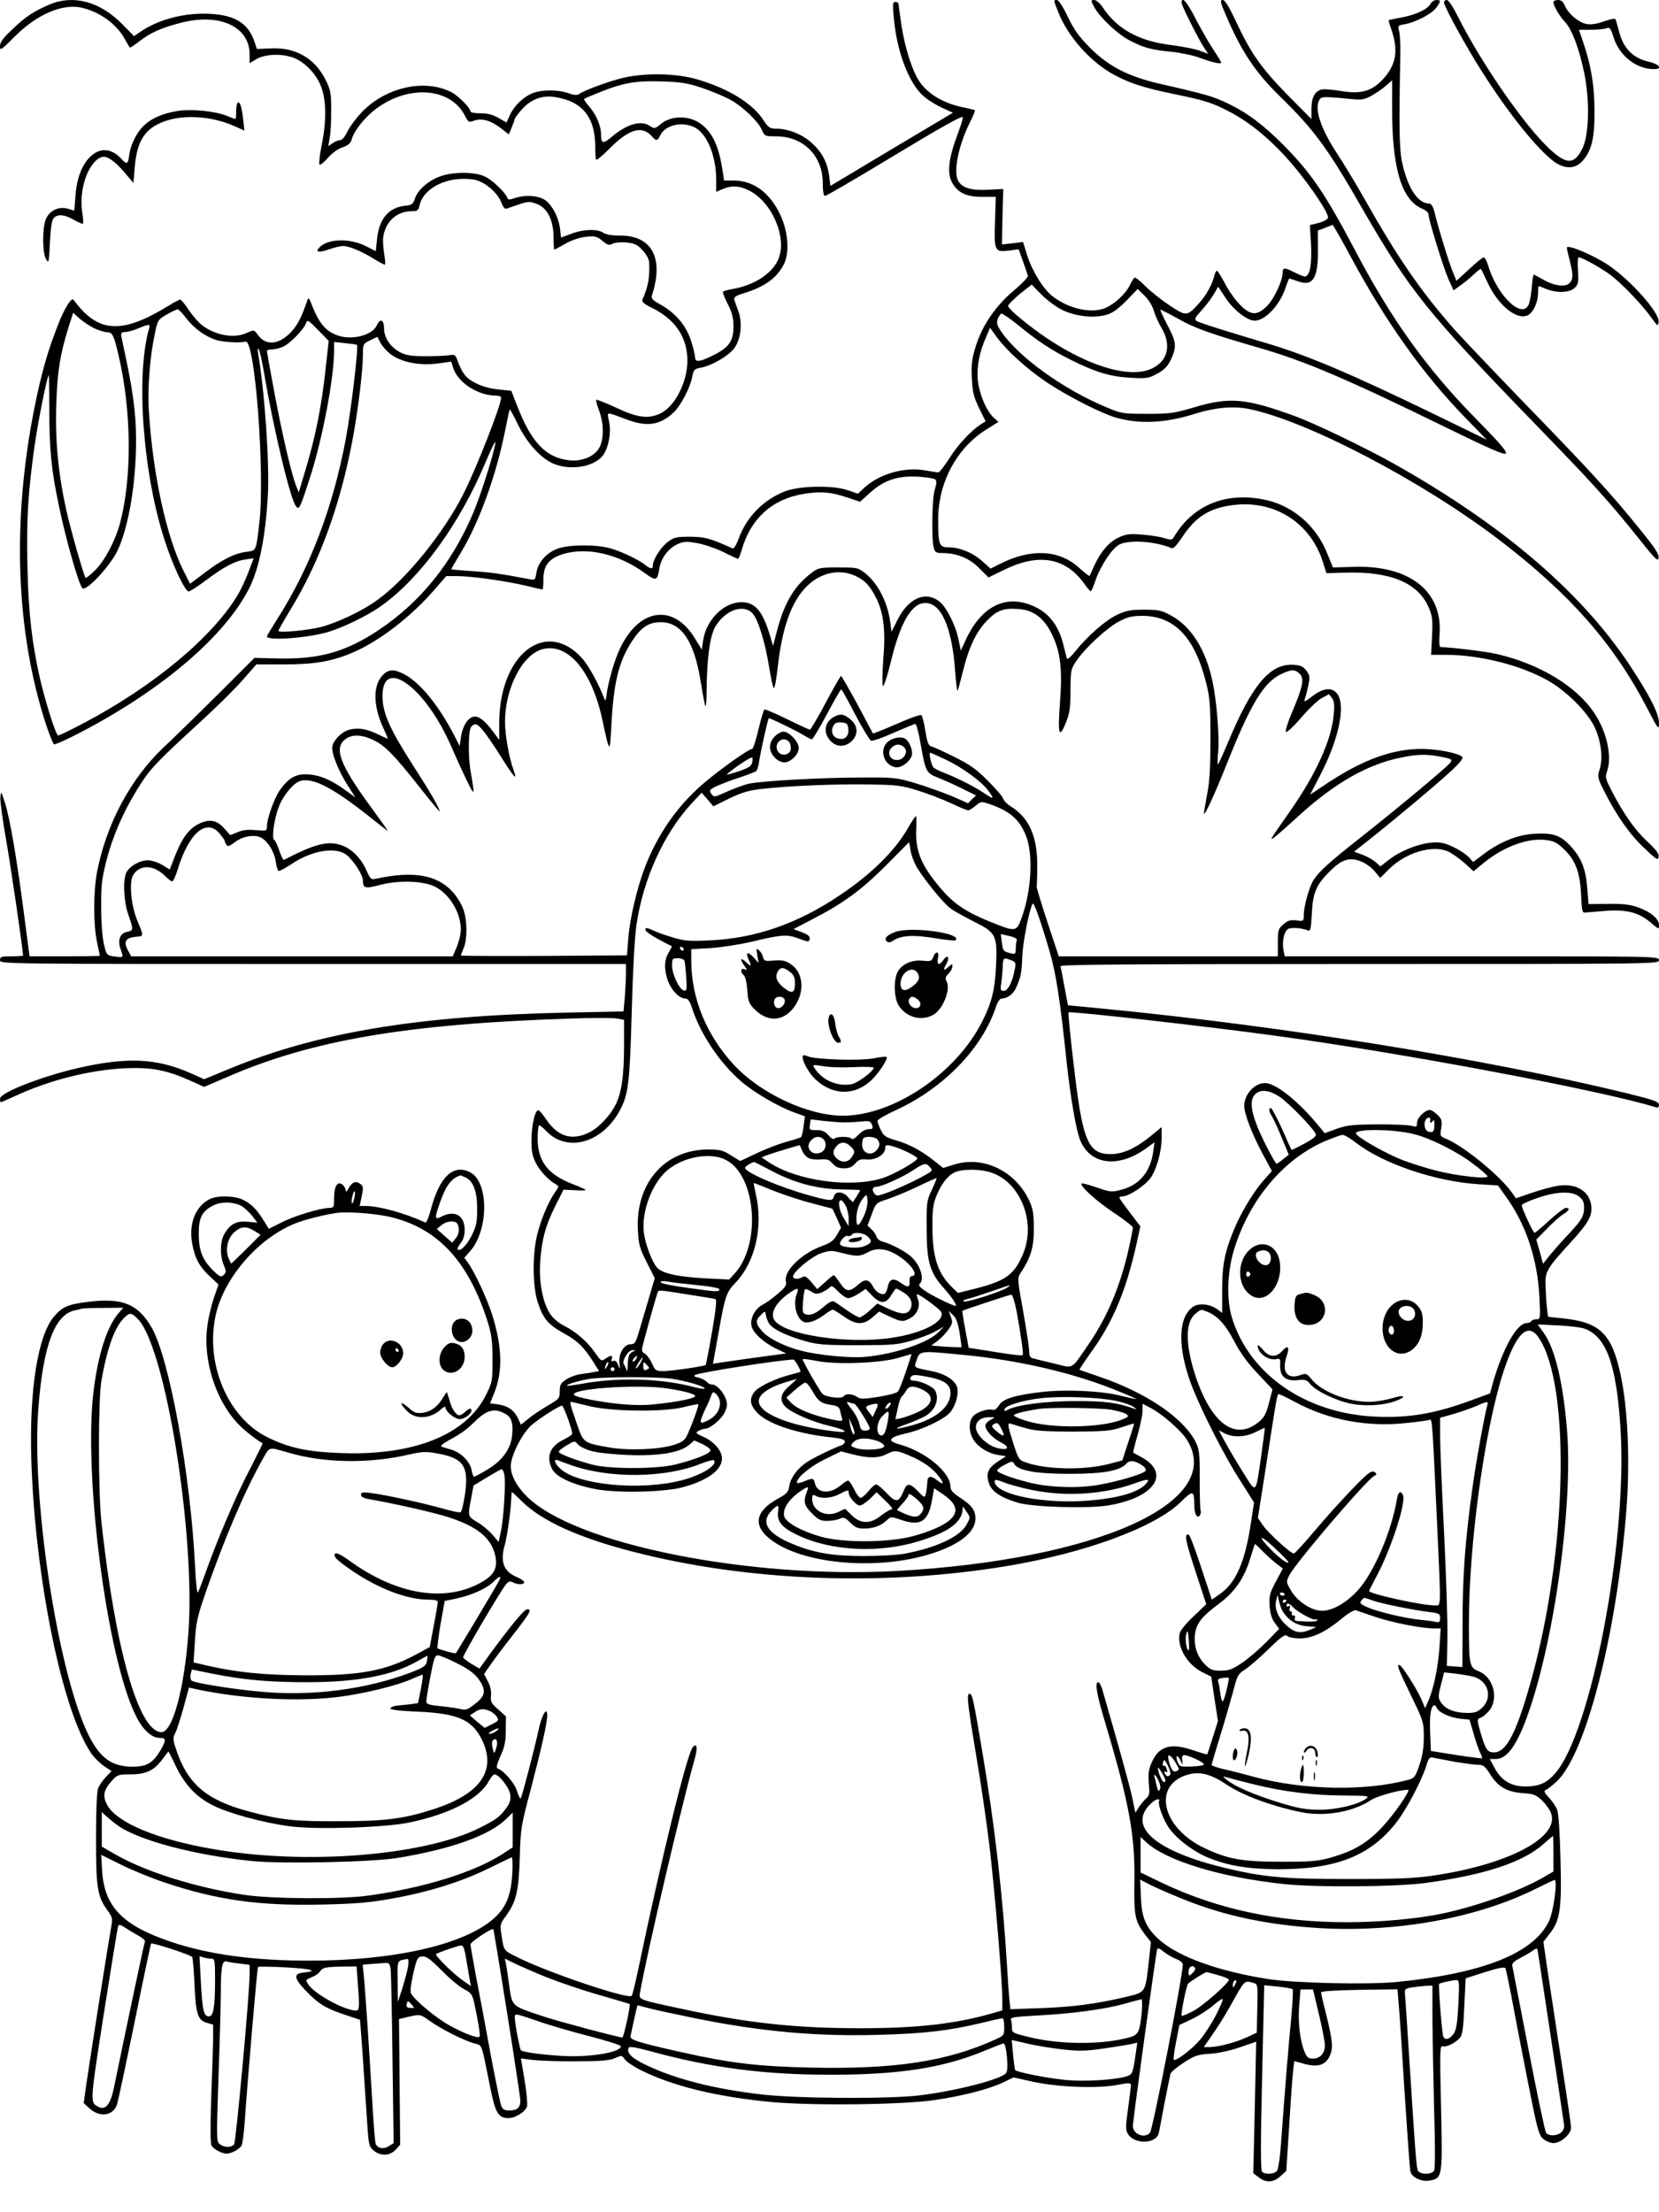<?xml version="1.0" standalone="no"?>
<!DOCTYPE svg PUBLIC "-//W3C//DTD SVG 20010904//EN"
 "http://www.w3.org/TR/2001/REC-SVG-20010904/DTD/svg10.dtd">
<svg version="1.0" xmlns="http://www.w3.org/2000/svg"
 width="864pt" height="1152pt" viewBox="0 0 864 1152"
 preserveAspectRatio="xMidYMid meet">

<g transform="translate(0,1152) scale(0.1,-0.1)"
fill="#000000" stroke="none">
<path d="M259 11497 c-82 -35 -127 -64 -196 -131 -47 -44 -63 -66 -63 -86 0
-26 5 -22 77 50 116 116 248 172 348 150 92 -21 178 -82 222 -158 14 -26 28
-48 29 -50 1 -2 24 13 51 34 59 45 115 70 218 96 199 51 355 -21 355 -165 l0
-46 37 22 c44 25 125 29 187 8 59 -20 122 -84 147 -149 29 -73 30 -182 4 -309
-10 -51 -15 -96 -11 -100 4 -4 24 12 44 35 22 25 53 48 77 55 28 10 41 21 46
39 12 47 70 119 131 164 169 124 385 107 459 -38 18 -35 21 -37 46 -27 40 15
86 3 138 -36 l45 -35 15 36 c8 20 15 40 15 43 0 4 16 26 35 48 46 54 107 78
172 68 145 -21 213 -104 213 -260 0 -34 2 -64 5 -67 3 -3 35 23 70 59 101 101
168 121 219 64 24 -27 30 -26 44 3 25 55 115 76 181 42 64 -33 111 -149 111
-273 l0 -62 35 15 c46 19 82 17 130 -5 121 -56 204 -241 161 -355 -30 -79
-128 -143 -246 -162 -22 -4 -42 -10 -45 -13 -2 -4 9 -33 26 -66 22 -43 29 -72
29 -114 0 -80 -24 -112 -115 -156 -61 -30 -85 -32 -85 -6 0 10 -9 48 -20 83
-24 79 -80 147 -157 190 -46 26 -53 33 -47 52 62 192 -1 310 -166 309 -42 0
-73 5 -88 15 -32 21 -105 19 -168 -6 l-52 -19 -5 42 c-6 62 -43 131 -81 155
-38 23 -105 26 -156 8 -27 -9 -35 -9 -38 2 -10 28 -79 94 -117 111 -56 26
-169 25 -237 -1 -60 -23 -113 -70 -128 -116 -9 -28 -16 -32 -54 -36 -84 -10
-134 -71 -143 -179 l-6 -57 -51 26 c-83 42 -197 40 -241 -5 -26 -26 -7 -31 47
-12 29 10 62 18 73 18 32 0 93 -25 157 -64 32 -20 61 -35 63 -33 3 2 0 30 -5
62 -5 32 -7 72 -3 89 14 76 72 127 146 127 31 0 36 4 42 30 20 93 149 155 281
135 55 -8 126 -67 146 -122 9 -23 17 -33 28 -29 8 3 37 13 64 22 44 15 53 16
89 3 57 -20 89 -83 90 -174 0 -36 2 -65 4 -65 2 0 28 14 58 31 33 19 74 32
107 36 48 5 57 2 85 -21 28 -23 35 -25 54 -15 13 6 43 9 72 6 42 -4 56 -10 84
-41 20 -21 33 -47 34 -63 3 -80 -5 -124 -35 -193 -5 -12 8 -23 49 -43 122 -60
185 -154 185 -275 0 -115 -69 -246 -147 -278 -61 -26 -117 -18 -224 33 -55 25
-101 44 -104 41 -2 -2 4 -28 15 -56 24 -63 26 -142 4 -188 -23 -49 -89 -78
-159 -71 -122 13 -199 93 -275 292 l-27 70 -67 7 c-76 7 -151 40 -178 79 -11
14 -25 43 -33 65 -13 37 -15 39 -47 34 -18 -3 -73 -5 -123 -5 -70 0 -99 4
-130 20 -51 26 -85 76 -85 126 0 45 -21 53 -38 14 -22 -48 -116 -75 -190 -56
-73 20 -110 63 -153 176 -8 21 -13 25 -17 15 -31 -92 -51 -130 -84 -167 -65
-69 -132 -76 -175 -17 -20 27 -20 27 -56 11 -66 -31 -163 -15 -234 39 -19 14
-50 50 -70 80 -20 30 -40 54 -44 54 -5 0 -30 -13 -56 -29 -249 -154 -372 -147
-500 28 -11 15 -48 -46 -82 -133 -53 -135 -86 -252 -121 -426 -119 -595 -98
-1173 61 -1657 17 -51 35 -95 40 -99 5 -3 70 26 144 65 422 221 747 499 873
748 51 100 85 269 97 483 9 165 -16 537 -51 741 -3 23 -2 29 4 19 5 -8 17 -62
27 -120 48 -288 137 -662 167 -697 16 -20 21 -9 73 152 65 201 125 519 125
660 l0 44 58 -6 c31 -3 59 -7 61 -9 9 -8 -30 -340 -58 -489 -67 -358 -186
-670 -356 -937 -30 -48 -55 -89 -55 -92 0 -23 189 -11 305 19 79 21 214 85
291 140 203 145 407 425 541 744 29 69 53 118 53 109 0 -34 -72 -266 -116
-370 -110 -260 -273 -462 -489 -607 -173 -116 -312 -155 -529 -150 l-121 3
-185 -185 c-102 -101 -230 -227 -286 -279 -174 -164 -301 -402 -349 -653 -19
-101 -19 -271 0 -362 8 -38 15 -71 15 -72 0 -2 -82 -3 -183 -3 l-183 0 -28
213 c-38 292 -73 499 -99 582 -21 67 -22 68 -25 33 -2 -20 11 -112 27 -205 23
-126 91 -590 91 -619 0 -2 -27 -4 -60 -4 -53 0 -60 -2 -60 -20 0 -20 7 -20
1630 -20 l1630 0 0 -48 c0 -27 -3 -83 -6 -124 l-7 -75 -291 -6 c-781 -16
-1302 -103 -1762 -293 l-131 -54 -67 30 c-177 79 -332 87 -586 29 -190 -43
-410 -129 -410 -160 0 -11 2 -19 4 -19 2 0 37 15 78 34 181 83 387 134 568
143 140 6 218 -9 347 -67 l66 -30 126 54 c441 191 935 274 1783 302 113 4 222
4 242 0 l36 -7 0 -132 c0 -148 -11 -236 -39 -299 -26 -60 -92 -132 -146 -157
-89 -42 -160 -19 -220 69 -17 25 -34 46 -40 48 -17 6 -36 -71 -37 -149 -1 -59
3 -85 21 -122 21 -43 67 -93 107 -115 16 -9 15 -12 -5 -40 -33 -47 -72 -137
-92 -216 -27 -103 -26 -276 2 -359 28 -85 55 -116 137 -161 70 -38 104 -72
155 -153 l27 -43 -22 -4 c-13 -3 -44 -8 -70 -11 -25 -3 -61 -16 -80 -29 -28
-19 -33 -28 -33 -61 0 -37 -3 -40 -61 -74 -34 -20 -80 -50 -101 -68 l-40 -32
-16 34 c-20 42 -54 65 -105 72 l-40 5 23 57 c44 110 40 240 -12 405 -26 82
-89 218 -125 269 l-20 27 30 34 c98 111 98 361 1 411 -88 46 -161 -23 -206
-196 -10 -38 -22 -67 -28 -65 -110 50 -241 86 -314 86 l-28 0 11 51 c9 45 8
53 -8 64 -23 17 -43 10 -61 -24 -9 -17 -14 -20 -15 -10 0 9 -7 22 -15 29 -26
22 -45 -5 -45 -66 0 -50 -2 -54 -23 -54 -46 0 -183 -41 -249 -75 l-68 -34 -26
42 c-37 59 -63 86 -106 108 -45 23 -137 25 -177 4 -74 -38 -109 -128 -90 -232
14 -76 38 -120 92 -170 l45 -42 -24 -69 c-13 -38 -29 -104 -34 -146 -25 -177
43 -390 163 -514 32 -33 98 -84 125 -98 1 0 -31 -66 -72 -145 -72 -138 -171
-373 -231 -544 -16 -44 -31 -84 -35 -88 -4 -4 -10 55 -14 133 -23 480 -135
1093 -228 1250 -72 121 -151 152 -327 131 -106 -13 -135 -25 -178 -75 -85 -96
-131 -380 -120 -746 19 -615 161 -1311 313 -1532 14 -20 43 -49 65 -64 l40
-27 -30 -31 c-16 -17 -35 -44 -40 -59 -7 -17 -11 -121 -11 -261 0 -256 7 -301
59 -373 27 -37 28 -44 20 -89 -12 -62 -114 -709 -131 -828 l-12 -88 32 -29
c51 -46 119 -37 140 18 6 15 47 210 93 433 45 223 84 407 86 409 5 7 207 -59
214 -70 3 -6 9 -71 12 -145 7 -153 17 -184 65 -198 l32 -9 0 -76 c-1 -42 -5
-179 -10 -306 -5 -149 -5 -236 2 -248 5 -10 25 -25 44 -33 29 -12 39 -12 68 0
19 8 39 23 44 33 5 10 12 63 16 118 17 242 65 808 70 812 3 3 69 2 146 -2 131
-7 173 -19 90 -27 -52 -5 -50 -29 11 -93 66 -69 102 -92 203 -126 l81 -27 12
-158 c6 -88 16 -235 22 -329 10 -164 11 -171 36 -193 36 -31 85 -29 115 3 l24
26 -3 328 -3 327 55 13 c55 12 56 12 104 -22 58 -42 173 -100 230 -117 47 -14
37 13 87 -235 26 -129 42 -155 95 -155 36 0 89 35 96 62 3 13 -3 74 -13 136
l-19 113 61 -8 c34 -4 135 -8 226 -7 128 0 173 4 202 16 35 16 37 16 51 -5 8
-12 47 -39 88 -59 166 -82 391 -137 675 -164 214 -20 690 -15 857 11 142 21
278 56 349 90 l57 27 98 -22 c127 -28 329 -37 436 -18 62 12 77 12 77 1 0 -7
-7 -62 -15 -122 -14 -102 -14 -113 1 -136 35 -53 146 -49 159 7 3 13 16 84 30
158 15 74 28 142 31 151 2 9 34 35 69 58 57 37 73 42 134 46 42 2 103 15 156
33 l87 30 -7 -342 -8 -343 28 -21 c38 -30 78 -28 114 6 l30 27 16 250 c8 138
18 266 21 286 l5 36 54 -15 c70 -19 111 -5 132 46 17 41 13 75 -22 219 -14 54
-25 103 -25 108 0 6 75 11 199 13 l199 3 6 -73 c4 -40 18 -248 31 -463 14
-214 27 -400 30 -412 7 -32 59 -56 101 -48 66 12 67 16 59 380 -7 291 -6 325
8 319 18 -6 65 16 89 43 14 15 19 48 24 165 l7 146 100 32 c69 22 102 28 107
21 3 -7 16 -67 29 -134 12 -67 49 -259 82 -427 54 -275 62 -307 85 -327 14
-13 38 -23 54 -23 39 0 93 47 92 81 0 13 -23 170 -51 349 -27 179 -60 391 -72
472 l-21 146 30 39 c57 71 66 128 59 388 -3 137 -10 242 -17 260 -6 17 -26 45
-43 64 -24 25 -28 35 -18 39 8 3 34 23 57 44 152 140 313 765 364 1412 20 256
8 532 -30 707 -45 210 -105 270 -285 292 l-93 10 -6 51 c-3 28 -6 78 -7 112
-3 72 7 88 126 219 98 106 119 144 112 198 -10 74 -77 115 -168 103 -28 -4
-89 -20 -137 -36 l-87 -30 -19 27 c-62 89 -250 243 -345 283 -31 12 -32 14
-25 56 5 37 3 46 -19 68 -15 14 -32 26 -40 26 -26 0 -67 -41 -67 -66 0 -22 -3
-24 -27 -17 -16 5 -95 8 -178 8 -129 -1 -159 -4 -213 -23 l-63 -23 -27 33
c-108 132 -227 228 -284 228 -55 0 -108 -59 -108 -119 0 -41 40 -146 97 -252
l47 -87 -46 -52 c-52 -59 -119 -172 -154 -259 -46 -113 -59 -180 -59 -307 l0
-121 -25 19 c-38 27 -94 34 -125 14 -82 -54 -84 -219 -5 -421 51 -129 171
-365 247 -482 l74 -117 -16 -105 c-30 -201 -77 -311 -158 -369 l-46 -32 -55
167 c-30 92 -59 169 -65 171 -25 8 -18 -30 35 -190 l56 -172 -65 -62 c-37 -34
-69 -74 -73 -88 -17 -69 38 -164 118 -204 l46 -23 17 -115 18 -116 -27 -86
c-15 -47 -28 -87 -29 -88 -1 -1 -36 9 -77 23 -114 38 -175 20 -212 -65 -16
-36 -19 -58 -15 -108 5 -54 4 -64 -15 -80 -11 -11 -28 -31 -38 -46 l-17 -28
-17 82 c-15 67 -67 256 -157 566 -6 17 -14 32 -19 32 -20 0 -9 -62 40 -225
120 -403 151 -569 148 -806 -3 -189 2 -213 59 -288 l27 -34 -12 -109 c-18
-157 -15 -152 -119 -177 -159 -37 -276 -52 -439 -58 l-162 -6 -6 59 c-3 33 -8
104 -11 159 -22 373 -65 745 -130 1128 -46 272 -51 297 -66 297 -16 0 -10 -54
35 -322 25 -145 56 -360 70 -478 27 -231 66 -695 66 -791 l0 -58 -52 -15
c-192 -55 -384 -77 -678 -78 -340 0 -589 26 -920 97 -250 53 -243 51 -237 88
36 205 214 965 284 1214 17 61 14 88 -8 66 -29 -29 -158 -551 -285 -1158 -15
-71 -30 -133 -34 -138 -18 -20 -440 122 -600 203 -68 34 -66 32 -78 113 -9 54
-7 59 21 97 56 77 68 129 74 305 4 152 7 169 54 345 57 217 89 359 89 396 0
52 -28 5 -45 -74 -21 -97 -85 -344 -93 -356 -3 -5 -11 11 -19 36 -12 42 -69
108 -102 119 -8 3 -3 23 15 64 22 47 28 76 28 134 l1 73 -41 37 c-36 31 -40
40 -37 71 3 22 -3 49 -16 74 l-20 39 45 64 c25 35 79 106 120 158 75 97 85
115 60 115 -15 0 -80 -78 -186 -222 l-63 -87 -41 24 c-23 14 -42 29 -44 34 -3
10 198 352 225 383 12 13 20 15 34 8 24 -13 59 -13 59 1 0 5 -16 17 -35 25
-73 30 -92 81 -65 173 11 39 29 165 32 228 1 24 3 43 4 43 2 0 26 -22 54 -50
103 -101 296 -188 571 -259 599 -156 1308 -183 1954 -76 407 68 769 201 904
333 65 64 70 63 71 -18 0 -45 16 -72 29 -50 5 8 7 18 4 23 -3 4 -5 77 -5 160
1 132 -2 158 -19 194 -61 126 -258 261 -504 344 -55 19 -102 35 -103 36 -2 1
26 43 63 95 110 153 177 311 231 547 l23 105 -54 71 c-30 39 -55 74 -55 78 0
4 8 7 18 7 31 0 118 58 145 97 32 46 57 139 57 211 l0 53 -57 -47 c-78 -64
-145 -94 -210 -94 -111 0 -142 65 -182 390 -23 183 -39 343 -36 348 7 8 734
-74 1095 -124 664 -91 1677 -282 1963 -370 12 -4 17 0 17 13 0 16 -26 25 -172
61 -742 180 -1789 349 -2720 439 l-186 18 -18 95 c-9 52 -19 101 -21 108 -4 9
311 12 1556 12 1554 0 1561 0 1561 20 0 20 -7 20 -975 20 l-974 0 -7 34 c-7
42 2 90 22 107 14 11 70 8 105 -6 14 -5 17 6 21 87 5 109 23 151 94 221 62 62
102 74 160 52 24 -9 57 -32 73 -52 l29 -35 44 44 c88 89 231 131 312 93 20
-10 58 -37 84 -60 l46 -42 54 44 c105 86 234 132 328 118 40 -6 57 -15 95 -53
57 -57 79 -121 84 -242 3 -75 6 -85 22 -82 10 1 59 5 109 9 109 7 170 -9 233
-63 41 -35 41 -35 41 -11 0 33 -45 70 -112 93 -39 14 -79 18 -154 17 l-101 -1
-6 77 c-7 102 -30 161 -83 220 -55 61 -93 75 -194 69 -88 -5 -179 -42 -266
-108 l-52 -39 -18 21 c-27 29 -98 69 -141 78 -71 16 -205 -27 -286 -92 l-38
-30 -23 21 c-13 12 -44 30 -68 39 l-46 17 76 60 c127 100 373 306 437 367 40
38 57 60 50 67 -19 19 -130 41 -211 41 -150 0 -301 -54 -483 -173 l-98 -65 53
102 c95 183 132 356 91 419 -26 40 -73 37 -133 -9 -33 -26 -45 -31 -40 -18 4
11 13 43 19 71 10 48 9 55 -9 80 -17 22 -30 29 -67 31 -122 8 -216 -103 -342
-405 -26 -62 -49 -113 -52 -113 -3 0 -2 28 1 63 8 72 -7 264 -29 367 -35 167
-110 287 -217 345 -47 26 -63 30 -138 30 -72 0 -94 -4 -143 -27 -61 -29 -153
-110 -218 -191 -24 -30 -41 -44 -43 -35 -2 7 -9 35 -16 62 -22 98 -70 166
-142 202 -148 75 -281 16 -366 -163 l-28 -61 -12 58 c-16 77 -66 175 -104 201
-72 52 -158 12 -214 -99 l-31 -62 -6 47 c-14 106 -63 203 -130 257 -38 30 -42
31 -141 31 -97 0 -105 -2 -139 -28 -90 -68 -140 -152 -179 -297 l-22 -84 -16
55 c-39 129 -78 174 -151 173 -91 -1 -182 -94 -197 -199 l-7 -48 -38 62 c-110
177 -285 155 -385 -50 -30 -59 -66 -183 -74 -254 -4 -26 -5 -27 -12 -10 -28
74 -82 172 -117 210 -189 205 -428 15 -429 -339 l0 -89 -29 39 c-43 59 -76 86
-102 82 -31 -4 -59 -46 -68 -104 l-7 -49 -28 55 c-81 156 -178 276 -261 319
-52 27 -80 27 -110 -3 -53 -53 -53 -158 0 -274 14 -30 25 -56 25 -58 0 -2 -21
7 -47 20 -63 31 -107 38 -154 26 -43 -12 -89 -61 -89 -95 0 -38 37 -127 81
-195 l40 -63 -48 35 c-75 55 -132 80 -192 85 -67 5 -104 -14 -151 -78 -31 -43
-70 -152 -70 -194 0 -22 -3 -23 -58 -18 -40 4 -69 1 -95 -11 l-38 -15 -30 34
c-40 45 -77 52 -133 25 -52 -25 -87 -73 -125 -168 l-27 -70 -39 24 c-22 13
-56 24 -75 24 -41 0 -93 -29 -111 -62 -20 -36 -15 -154 10 -223 27 -77 27 -81
-9 -88 -36 -8 -49 -44 -31 -92 15 -43 16 -42 -31 -36 -42 6 -43 7 -56 61 -8
32 -15 112 -15 190 -1 115 3 151 25 240 33 131 87 256 163 380 66 106 91 133
320 343 88 80 192 183 230 227 l70 80 142 0 c164 0 253 16 363 63 140 61 305
189 426 330 l58 67 55 0 c77 0 251 -25 356 -49 47 -12 88 -21 91 -21 2 0 4 24
4 54 0 71 30 109 103 131 128 38 292 -1 429 -102 55 -40 62 -38 72 27 8 52 45
102 90 124 35 17 47 18 105 8 36 -6 97 -27 137 -46 39 -20 74 -36 78 -36 3 0
12 23 20 50 49 166 164 266 334 290 84 12 132 7 219 -22 l62 -21 51 46 c73 66
143 90 248 85 45 -3 87 -9 93 -15 8 -8 7 -22 -2 -50 -15 -42 -19 -259 -6 -305
6 -24 12 -28 45 -28 75 0 144 -28 193 -80 l47 -47 78 38 c182 90 320 67 419
-68 16 -23 32 -42 35 -42 3 -1 15 25 25 56 26 76 87 168 124 187 51 27 190 17
271 -18 11 -5 27 12 59 60 67 101 138 147 256 163 218 31 410 -89 475 -297
l18 -57 99 3 c234 7 378 -53 433 -180 20 -46 22 -65 18 -150 l-5 -98 76 0
c177 0 388 -53 531 -133 96 -54 205 -162 244 -242 34 -70 46 -166 26 -224 -11
-35 -10 -42 25 -112 64 -126 133 -225 208 -295 64 -61 72 -66 75 -46 3 16 -12
36 -57 78 -64 59 -124 143 -185 261 -34 65 -37 76 -27 104 28 79 0 207 -66
306 -92 139 -285 256 -507 307 -53 13 -244 36 -292 36 -8 0 -10 20 -7 63 19
228 -157 366 -451 355 l-104 -3 -32 78 c-56 137 -172 239 -311 272 -206 48
-384 -21 -485 -191 -9 -16 -15 -17 -51 -6 -22 7 -74 15 -115 18 -62 6 -82 3
-120 -14 -51 -22 -97 -76 -131 -152 -11 -25 -21 -47 -23 -49 -2 -2 -26 17 -55
43 -104 94 -251 101 -412 19 l-48 -24 -45 40 c-50 44 -117 71 -176 71 -47 0
-52 15 -52 145 0 193 98 375 255 471 l59 37 -26 23 c-38 36 -76 127 -82 199
-5 69 9 142 43 218 l21 50 37 -51 c53 -71 154 -162 257 -232 104 -70 282 -161
359 -184 124 -36 260 -30 417 20 102 32 196 40 275 25 301 -60 903 -374 1309
-684 366 -280 593 -538 767 -872 61 -117 62 -119 63 -79 0 48 -51 147 -155
304 -254 380 -658 726 -1225 1045 -142 80 -412 210 -516 248 -255 93 -340 101
-524 46 -105 -31 -126 -34 -245 -34 -124 0 -134 1 -210 33 -225 93 -460 262
-551 396 -21 31 -25 44 -18 64 5 14 14 27 19 29 6 1 44 -25 85 -58 104 -85
173 -131 277 -183 128 -64 204 -87 308 -93 78 -5 96 -3 130 15 49 24 70 46 90
95 23 55 19 81 -25 164 -22 42 -38 78 -37 80 2 2 44 -20 93 -47 86 -49 164
-77 434 -155 230 -67 450 -161 963 -412 222 -109 301 -143 309 -135 9 9 -32
56 -158 184 -257 262 -441 519 -634 888 -148 280 -221 388 -363 532 -105 106
-191 171 -292 219 -77 37 -110 47 -360 104 -161 38 -260 89 -356 184 -61 62
-85 95 -118 164 -24 51 -48 87 -56 87 -19 0 -19 1 6 -62 50 -127 163 -255 283
-323 85 -47 154 -70 321 -105 157 -32 195 -44 281 -88 117 -60 233 -157 342
-287 93 -111 186 -251 178 -270 -3 -8 -25 -20 -49 -26 l-45 -11 6 -103 c5
-106 -7 -165 -33 -165 -6 0 -33 11 -58 24 -49 24 -57 24 -57 -5 0 -40 -45
-136 -80 -171 -53 -54 -87 -52 -144 7 -24 24 -59 74 -77 110 -19 35 -37 65
-41 65 -4 0 -11 -12 -14 -27 -11 -45 -42 -101 -81 -144 -61 -67 -64 -67 -151
-10 -42 28 -99 73 -126 100 -27 28 -53 48 -57 45 -5 -3 -16 -20 -25 -39 -23
-50 -95 -112 -145 -125 -74 -20 -179 7 -257 67 -47 36 -105 128 -132 212 l-22
71 -55 -7 -55 -6 3 145 4 144 -81 -4 c-87 -5 -134 10 -154 47 -26 49 2 185 62
305 16 32 28 60 25 62 -2 2 -27 8 -56 14 -105 20 -193 72 -236 141 -36 56 -73
175 -90 286 -8 54 -15 104 -15 111 0 6 -7 12 -16 12 -15 0 -16 -10 -9 -82 15
-178 81 -349 159 -412 23 -20 67 -46 96 -59 l53 -24 -319 -190 -319 -191 -7
54 c-10 72 -38 123 -94 173 -49 43 -120 71 -183 71 -31 0 -40 6 -66 46 -58 87
-180 162 -341 210 -108 32 -264 36 -383 10 -72 -16 -214 -68 -237 -87 -7 -6
-26 -4 -54 6 -55 19 -141 19 -188 -1 -48 -20 -95 -66 -117 -114 l-17 -38 -42
24 c-29 17 -57 24 -93 24 -29 0 -53 4 -53 10 0 18 -63 81 -99 100 -138 70
-335 28 -462 -99 -30 -31 -65 -77 -78 -103 -14 -29 -29 -48 -40 -48 -9 0 -27
-7 -39 -16 l-22 -15 7 43 c5 24 8 88 8 143 0 89 -3 106 -28 157 -56 114 -158
173 -288 166 l-71 -3 -13 39 c-33 95 -101 137 -231 144 -130 7 -267 -28 -362
-93 l-34 -23 -61 62 c-116 118 -254 155 -378 103z m3401 -436 c52 -18 119 -46
148 -63 64 -36 144 -114 161 -157 13 -30 16 -31 73 -31 141 0 242 -100 243
-242 0 -46 4 -68 12 -68 7 0 137 76 290 168 306 185 419 249 427 242 3 -3 -11
-47 -30 -98 -44 -118 -52 -194 -26 -242 30 -54 74 -75 157 -75 l71 0 -4 -128
c-5 -154 -2 -161 72 -152 l51 7 23 -64 c13 -35 24 -69 25 -75 1 -7 -31 -41
-72 -75 -94 -79 -162 -177 -197 -284 -22 -69 -26 -95 -23 -170 4 -77 9 -99 38
-159 l34 -69 -24 -15 c-54 -35 -122 -109 -165 -178 -26 -40 -51 -73 -57 -73
-6 0 -38 5 -72 11 -107 18 -235 -19 -314 -91 l-33 -31 -52 18 c-78 27 -252 24
-329 -6 -111 -44 -198 -132 -239 -243 -12 -33 -26 -57 -32 -54 -121 54 -143
60 -222 61 -73 0 -84 -3 -117 -28 -37 -28 -77 -92 -77 -122 0 -20 -12 -19 -41
4 -36 28 -118 67 -178 85 -71 21 -213 21 -274 0 -58 -20 -105 -71 -113 -125
-7 -41 -7 -41 -43 -34 -141 27 -199 35 -293 41 -60 4 -108 8 -108 10 0 2 23
40 50 86 95 157 184 402 230 633 12 61 23 111 25 113 1 2 21 -34 43 -80 47
-95 115 -171 181 -201 92 -41 222 -18 265 47 27 43 40 116 28 170 -11 55 -20
53 91 12 107 -41 175 -30 246 37 38 36 88 134 97 189 6 32 10 37 43 43 60 11
151 65 178 106 33 49 40 129 18 189 -9 25 -19 52 -21 60 -4 12 9 21 53 34 106
33 169 79 205 149 31 61 23 170 -18 258 -55 116 -139 178 -241 179 l-52 0 -6
38 c-19 137 -53 211 -115 257 -61 45 -155 45 -210 -2 -29 -24 -32 -24 -55 -9
-48 32 -121 10 -202 -59 -43 -36 -53 -33 -53 17 0 42 -24 99 -58 139 -19 22
-33 42 -30 44 2 2 39 18 82 35 122 49 185 60 321 56 103 -3 133 -8 215 -35z
m3380 -888 c179 -331 370 -600 589 -826 l114 -117 -269 131 c-439 213 -670
311 -885 374 -209 62 -343 104 -358 114 -12 8 -7 18 26 54 22 24 51 62 64 84
l23 40 40 -60 c40 -61 112 -117 150 -117 55 0 131 81 161 171 9 27 18 49 20
49 1 0 21 -7 45 -15 78 -28 105 15 104 167 l-1 97 36 14 c20 8 38 15 41 16 3
0 48 -79 100 -176z m-1508 -267 c68 -33 162 -44 228 -26 33 9 60 28 105 73
l60 62 36 -35 c21 -21 41 -53 48 -78 7 -24 25 -65 42 -93 51 -88 30 -171 -54
-209 -137 -63 -420 45 -679 259 -38 30 -68 61 -68 68 0 6 28 34 61 62 l62 49
51 -52 c28 -29 77 -65 108 -80z m-4563 -42 c39 -52 98 -95 155 -114 38 -12
125 -17 155 -9 49 13 101 -683 72 -941 -18 -153 -15 -147 -70 -154 -61 -8
-128 -42 -218 -111 l-73 -55 -34 67 c-90 180 -161 506 -181 838 -7 111 6 280
31 395 15 73 17 76 62 102 26 15 52 27 57 27 6 0 25 -20 44 -45z m-475 -55
c23 -10 51 -19 63 -19 29 0 36 -15 62 -127 66 -286 69 -630 6 -868 -24 -90
-80 -196 -130 -245 -25 -24 -47 -42 -49 -39 -9 9 -75 240 -100 349 -43 195
-59 363 -53 555 6 175 20 259 63 398 l25 78 36 -32 c20 -17 55 -40 77 -50z
m1201 -216 c-20 -186 -51 -342 -101 -510 l-38 -127 -14 34 c-23 58 -70 257
-112 480 -22 118 -40 218 -40 222 0 5 11 8 25 8 14 0 40 6 58 14 36 15 111 92
121 124 6 19 12 15 62 -36 l56 -57 -17 -152z m-919 215 c-70 -248 -31 -762 84
-1109 43 -131 104 -259 123 -259 6 0 48 27 92 60 95 71 151 100 206 107 l40 6
-26 -69 c-14 -38 -38 -89 -52 -114 -129 -222 -440 -482 -806 -675 -68 -36
-128 -65 -134 -65 -11 0 -63 162 -94 293 -42 184 -61 345 -66 584 -6 244 3
391 38 638 18 124 64 353 73 362 1 2 3 -81 3 -184 0 -202 10 -309 50 -498 35
-170 102 -406 122 -428 18 -19 138 108 179 188 77 153 119 486 93 738 -11 100
-23 171 -68 380 -5 23 -2 27 18 28 13 0 44 8 69 19 60 24 63 24 56 -2z m1256
-131 c60 -45 156 -63 255 -49 l63 9 11 -35 c25 -75 129 -142 221 -142 15 0 28
-5 28 -10 0 -39 -127 -364 -196 -501 -102 -203 -300 -448 -451 -555 -75 -55
-207 -117 -291 -139 -70 -18 -222 -32 -222 -20 0 4 28 53 62 109 151 247 259
542 323 881 29 151 55 365 55 447 0 57 1 58 38 76 l37 18 17 -32 c10 -18 33
-44 50 -57z m2423 -1156 c50 -23 76 -51 109 -117 38 -77 49 -167 36 -319 -5
-71 -6 -133 -2 -137 5 -5 24 53 42 128 49 203 108 304 179 304 84 0 140 -129
156 -363 4 -54 9 -96 12 -94 2 3 15 49 28 102 32 129 71 209 129 267 52 52 86
63 167 56 74 -7 126 -48 166 -128 46 -92 57 -185 43 -363 -12 -162 -4 -188 31
-100 20 48 24 76 24 168 1 107 2 111 32 155 47 69 162 174 223 205 44 23 68
28 120 28 167 -1 273 -112 332 -351 19 -75 22 -115 22 -287 0 -148 -4 -224
-17 -290 -9 -49 -17 -94 -17 -100 1 -21 54 93 121 262 124 311 192 422 284
464 51 24 70 24 94 0 25 -25 16 -68 -40 -200 -23 -53 -36 -98 -32 -102 5 -5
39 27 79 73 39 46 87 92 108 103 l37 20 16 -20 c11 -15 14 -36 9 -85 -10 -130
-92 -311 -228 -505 -108 -154 -108 -154 -81 -135 11 8 73 62 136 120 180 163
351 260 519 294 90 19 135 20 208 6 64 -12 67 -15 49 -36 -22 -26 -287 -247
-454 -378 -169 -133 -226 -184 -255 -230 -23 -38 -50 -136 -50 -182 0 -31 -1
-32 -38 -27 -31 4 -44 0 -68 -20 -27 -24 -29 -30 -29 -96 l0 -71 -571 0 -570
0 -59 178 c-32 97 -58 182 -56 187 1 6 3 55 3 110 0 150 -43 247 -137 305 -19
12 -37 30 -40 40 -3 11 -39 53 -80 94 -59 59 -93 84 -172 123 -54 27 -108 52
-120 55 -18 5 -23 18 -34 82 -6 42 -16 79 -21 82 -5 4 -63 -17 -129 -46 -66
-29 -121 -51 -123 -49 -1 2 -38 70 -81 152 -44 81 -82 147 -85 147 -3 0 -39
-63 -80 -140 -41 -77 -78 -140 -82 -140 -4 0 -57 25 -119 55 -61 30 -114 53
-118 50 -4 -2 -18 -49 -31 -104 -13 -56 -28 -101 -33 -101 -18 0 -174 -111
-257 -183 -132 -114 -234 -260 -300 -430 -41 -106 -81 -273 -88 -376 l-7 -86
-432 -3 c-238 -1 -433 0 -433 2 0 2 7 20 15 39 19 47 19 141 -1 199 -8 25 -31
64 -51 87 -81 95 -207 118 -405 75 -25 -6 -29 -2 -47 38 -27 64 -75 114 -126
134 -75 28 -140 12 -307 -74 -3 -1 -14 20 -23 47 -9 28 -21 54 -27 57 -14 9
-1 106 23 170 23 62 79 129 115 138 65 17 170 -38 352 -182 56 -45 102 -81
102 -79 0 2 -42 61 -94 132 -153 210 -186 295 -132 342 35 30 86 30 151 -1 60
-28 110 -80 244 -250 55 -70 101 -125 101 -122 0 16 -49 101 -133 231 -119
185 -158 268 -164 348 -17 243 221 79 361 -249 19 -44 52 -117 75 -164 45 -92
45 -92 20 55 -5 34 -9 96 -7 139 2 64 7 81 21 90 16 9 24 5 51 -26 17 -20 60
-82 94 -137 71 -113 89 -132 66 -69 -24 66 -44 183 -44 251 1 174 90 347 194
376 131 36 257 -110 312 -363 40 -185 40 -184 48 -32 12 223 38 329 106 435
48 74 88 101 151 101 108 0 175 -100 208 -309 11 -68 22 -126 25 -129 3 -3 6
33 6 79 1 167 17 287 45 335 51 87 146 121 194 70 29 -31 64 -144 86 -276 9
-58 20 -109 25 -113 4 -5 13 43 20 105 23 210 72 347 153 426 72 71 170 91
252 53z m-1 -722 c38 -72 75 -133 82 -136 8 -3 61 15 118 41 57 25 108 46 113
46 5 0 18 -46 27 -101 27 -150 28 -154 94 -180 31 -12 88 -38 126 -57 l69 -34
-21 -20 -20 -21 -84 37 c-47 19 -132 50 -189 67 -100 30 -111 31 -284 30 -208
0 -520 -18 -585 -32 -25 -6 -75 -24 -113 -41 -66 -30 -68 -31 -82 -12 -12 17
-11 21 20 37 19 9 71 30 117 45 46 15 88 31 94 35 7 4 15 28 18 54 8 54 46
223 50 223 10 0 145 -66 177 -86 21 -13 43 -24 47 -24 5 0 40 58 78 130 38 71
72 130 75 130 3 0 36 -59 73 -131z m470 -234 c85 -40 186 -113 221 -160 36
-46 31 -50 -17 -17 -50 34 -144 82 -210 107 -26 10 -52 23 -57 29 -11 14 -25
76 -17 76 4 0 40 -16 80 -35z m-1007 -17 c-5 -19 -21 -28 -74 -46 -65 -20 -67
-21 -43 -2 47 38 113 80 118 75 2 -2 2 -15 -1 -27z m858 -143 c50 -15 128 -45
174 -66 46 -22 88 -39 93 -39 6 0 23 11 39 24 27 23 30 23 69 10 106 -36 155
-77 190 -158 43 -96 33 -296 -21 -440 -26 -70 -30 -70 -172 -12 -117 48 -180
91 -243 164 -108 126 -139 202 -132 323 1 32 1 59 -2 59 -3 0 -23 -29 -43 -65
-68 -117 -188 -236 -352 -346 -220 -149 -442 -226 -681 -236 -107 -5 -131 -3
-195 17 -41 12 -87 29 -102 37 -16 8 -31 12 -34 9 -13 -12 25 -38 135 -93 2
-1 -3 -12 -11 -25 -26 -40 -30 -84 -13 -142 17 -57 61 -106 96 -106 13 0 23
-14 35 -52 45 -137 145 -285 258 -382 66 -56 189 -128 271 -158 l58 -21 -7
-51 c-3 -28 -9 -54 -13 -57 -4 -4 -37 -14 -74 -24 -36 -10 -106 -36 -154 -59
l-89 -42 -49 30 c-42 27 -57 30 -120 30 -225 -1 -377 -176 -364 -420 4 -74 9
-94 46 -167 l42 -83 -29 -99 c-17 -55 -39 -133 -51 -172 -19 -65 -23 -73 -46
-73 -34 0 -64 -50 -58 -99 4 -34 4 -35 -7 -9 -6 17 -15 25 -25 21 -10 -4 -12
0 -8 11 8 20 -5 20 -33 1 -21 -15 -23 -13 -52 28 -39 58 -100 111 -161 142
-30 15 -60 40 -75 63 -38 58 -58 161 -52 267 8 117 27 191 79 295 l43 85 58
-3 c31 -2 57 -2 57 1 0 3 -30 17 -68 31 -129 50 -182 119 -182 239 0 37 4 67
8 67 5 0 21 -13 37 -30 111 -116 299 -60 388 117 40 79 47 142 57 503 6 218
15 387 25 456 35 236 141 471 285 628 l54 58 31 -35 30 -36 83 41 c67 32 101
42 170 50 145 16 388 26 557 23 142 -2 170 -5 250 -30z m-3631 -226 c14 -17
26 -34 26 -37 0 -4 4 -13 9 -21 7 -11 16 -8 45 14 41 31 100 41 136 23 35 -19
68 -72 76 -124 3 -24 10 -46 14 -49 4 -3 36 14 69 36 106 71 230 91 286 47 35
-27 85 -105 85 -132 0 -42 11 -45 90 -24 99 26 226 21 287 -10 76 -40 133
-135 133 -224 0 -22 -10 -62 -21 -89 l-21 -49 -838 0 -837 0 -18 34 c-23 43
-10 63 43 68 42 3 42 1 6 87 -31 76 -42 193 -22 231 32 59 107 59 167 -1 16
-16 33 -29 38 -29 5 0 17 26 27 58 58 193 151 274 220 191z m3630 -174 c39
-65 139 -189 177 -216 17 -13 73 -44 123 -69 114 -57 121 -71 113 -235 -6
-122 -23 -188 -72 -285 -136 -270 -462 -490 -725 -490 -183 0 -432 117 -570
267 -141 154 -219 343 -220 539 l0 61 103 6 c56 4 152 19 212 33 148 36 182
39 235 20 63 -23 63 -23 67 -5 3 12 -9 22 -40 34 l-44 17 96 50 c165 85 258
154 386 282 l120 121 7 -43 c3 -23 18 -62 32 -87z m692 -438 c34 -117 55 -254
89 -577 20 -186 50 -359 71 -409 54 -128 199 -145 343 -41 l44 32 -7 -48 c-14
-106 -72 -176 -168 -200 -47 -13 -56 -12 -125 12 -41 14 -77 24 -80 21 -11
-12 78 -93 169 -153 54 -36 98 -70 98 -77 0 -7 -9 -52 -20 -102 -43 -196 -111
-359 -208 -501 -98 -142 -76 -130 -184 -104 -51 12 -101 24 -110 27 -13 3 -18
14 -18 36 0 18 -14 110 -31 206 -30 166 -31 175 -15 200 55 83 70 134 70 231
0 78 -4 104 -22 144 -72 158 -241 240 -395 191 l-55 -17 -53 42 c-64 50 -126
83 -200 104 -47 14 -58 22 -72 52 -9 19 -17 40 -17 47 0 7 43 32 96 56 250
115 453 325 523 544 7 20 19 37 26 37 31 0 64 24 78 59 24 56 28 73 31 163 3
72 37 244 54 272 6 11 39 -81 88 -247z m-171 55 c-3 -8 -5 -27 -5 -43 0 -27
-2 -29 -27 -23 -37 9 -40 12 -46 59 l-5 41 44 -10 c31 -7 43 -15 39 -24z
m-1734 -45 c-1 -12 -15 -9 -19 4 -3 6 1 10 8 8 6 -3 11 -8 11 -12z m3 -59 c3
-7 7 -46 10 -86 4 -65 3 -73 -12 -70 -24 4 -62 85 -62 130 0 36 2 38 30 38 17
0 32 -6 34 -12z m1701 2 c25 -9 27 -14 20 -47 -12 -67 -36 -113 -57 -113 -17
0 -19 5 -14 38 3 20 7 58 8 85 2 51 3 52 43 37z m1398 -711 c45 -29 168 -155
188 -191 7 -13 -3 -23 -57 -53 -37 -20 -67 -35 -68 -33 -1 2 -24 51 -50 111
-27 59 -53 107 -57 107 -13 0 -11 -18 5 -43 8 -12 31 -62 51 -111 l37 -89 -29
-23 c-15 -13 -31 -23 -35 -24 -4 0 -33 52 -65 116 -65 133 -80 209 -48 244 27
29 74 25 128 -11z m786 -116 c-3 -20 2 -26 11 -13 7 11 10 8 10 -16 0 -37 -5
-43 -31 -37 -28 8 -26 73 3 73 4 0 7 -3 7 -7z m-3049 -18 c25 0 65 3 89 5 38
4 45 2 52 -17 7 -20 5 -23 -17 -23 -16 0 -37 -12 -54 -30 -17 -18 -31 -26 -35
-20 -8 13 -82 13 -90 0 -3 -5 -17 2 -29 17 -19 21 -33 28 -63 28 -37 0 -39 1
-35 28 l4 28 67 -8 c36 -4 86 -8 111 -8z m2964 -61 c86 -21 229 -93 310 -156
39 -29 71 -58 73 -63 5 -17 -159 1 -267 29 -52 13 -131 38 -176 55 -87 34
-235 118 -242 138 -8 26 195 24 302 -3z m-302 -45 c145 -111 415 -202 641
-216 l98 -6 45 -63 c102 -143 161 -321 171 -516 6 -115 5 -118 -15 -118 -11 0
-24 -4 -27 -10 -3 -5 -14 -10 -24 -10 -51 0 -124 -130 -176 -311 l-15 -55 -98
-36 c-189 -70 -326 -93 -501 -85 -364 17 -659 223 -747 522 -26 90 -22 227 10
338 77 262 256 478 473 573 43 18 86 34 95 34 10 0 41 -18 70 -41z m-2774 19
c20 -20 14 -57 -12 -69 -49 -22 -88 28 -50 65 18 19 45 21 62 4z m280 0 c18
-18 15 -43 -8 -63 -29 -26 -70 -7 -70 33 0 16 3 32 7 35 11 11 58 8 71 -5z
m-138 -38 c24 -24 24 -29 4 -58 -18 -26 -50 -28 -76 -5 -22 20 -23 41 -1 65
21 24 48 23 73 -2z m-220 -60 c12 -7 41 -10 63 -8 35 3 45 0 63 -21 16 -18 31
-25 59 -25 28 0 43 7 59 25 18 21 29 24 61 21 46 -4 95 26 95 59 0 16 5 18 28
13 48 -11 143 -57 139 -67 -5 -17 -121 -82 -178 -101 -165 -54 -447 -16 -594
81 l-39 26 24 10 c14 5 59 20 100 32 l75 22 12 -28 c6 -15 21 -33 33 -39z
m-430 -10 c159 -81 186 -442 44 -594 l-27 -29 -121 6 c-149 8 -229 26 -256 58
-26 32 -60 123 -67 181 -13 110 44 260 125 326 84 69 222 93 302 52z m242 -59
c117 -62 239 -94 365 -95 51 -1 93 -2 93 -4 0 -2 -28 -48 -37 -61 -1 -2 -12 8
-24 22 -25 33 -68 37 -76 7 -7 -26 -19 -25 -128 5 -156 43 -335 120 -335 144
0 6 29 25 47 30 1 1 44 -21 95 -48z m822 20 c16 -18 13 -20 -63 -60 -44 -23
-111 -53 -148 -67 -63 -24 -68 -24 -80 -8 -14 19 -9 34 13 34 24 0 135 50 188
85 60 40 68 41 90 16z m321 -28 c147 -50 229 -251 167 -412 -46 -117 -91 -151
-255 -192 l-88 -22 -30 29 c-74 71 -102 155 -103 309 -1 85 3 122 18 160 25
66 61 114 100 131 43 18 133 17 191 -3z m-2741 -24 c41 -19 61 -73 61 -164 0
-68 -4 -89 -28 -138 -26 -52 -61 -87 -74 -73 -3 3 4 17 16 32 14 18 21 41 21
70 0 75 -52 104 -120 69 -37 -19 -38 -11 -10 69 31 90 60 130 107 145 1 1 13
-4 27 -10z m2429 -65 c-27 -56 -28 -66 -27 -204 0 -173 17 -228 93 -312 41
-46 68 -88 57 -88 -13 0 -109 46 -149 72 -34 22 -45 34 -38 41 30 30 -1 112
-56 153 -37 28 -101 59 -135 68 -15 3 -30 15 -33 26 -4 12 -16 29 -27 39 l-20
19 22 59 c21 57 22 59 78 77 31 10 102 39 157 65 55 27 101 47 103 46 1 -1
-10 -29 -25 -61z m-824 -5 c56 -22 147 -52 204 -66 l102 -27 23 -49 22 -50
-21 -37 c-18 -31 -33 -42 -79 -59 -107 -39 -200 -131 -187 -184 5 -18 -3 -31
-41 -63 -26 -23 -62 -49 -80 -58 -41 -21 -67 -73 -58 -112 10 -37 60 -83 126
-116 l55 -26 -45 -6 c-78 -10 -263 -36 -301 -42 l-36 -6 28 155 c34 195 41
218 90 268 102 106 145 294 105 462 -7 31 -12 57 -11 57 2 0 48 -18 104 -41z
m-2184 -39 c-4 -17 -9 -29 -12 -26 -3 2 -2 19 2 36 4 17 9 29 12 26 3 -2 2
-19 -2 -36z m6379 9 c19 -15 26 -30 26 -55 0 -47 -12 -67 -84 -144 -34 -36
-77 -85 -96 -108 l-34 -43 -17 63 -18 63 57 58 c31 32 69 66 85 75 30 18 35
32 12 32 -8 0 -47 -29 -86 -65 -39 -36 -74 -65 -77 -65 -8 1 -67 129 -67 144
0 5 36 22 80 37 101 35 181 38 219 8z m-3725 -101 c-26 -57 -39 -61 -39 -14 0
41 15 84 38 110 16 18 17 17 20 -15 2 -19 -6 -53 -19 -81z m-94 52 c8 -16 15
-46 15 -67 l-1 -38 -24 40 c-25 40 -34 95 -15 95 5 0 16 -13 25 -30z m-3138
-6 c14 -11 37 -33 50 -50 l23 -31 -50 5 c-58 5 -90 -11 -120 -61 -24 -39 -26
-113 -5 -164 14 -33 14 -38 0 -52 -13 -13 -19 -11 -51 19 -59 58 -78 104 -79
192 0 87 16 120 76 151 43 23 120 18 156 -9z m777 -54 c243 -62 399 -235 498
-550 18 -60 23 -97 23 -190 0 -110 -1 -118 -33 -182 -102 -208 -373 -318 -751
-305 -178 6 -273 26 -387 82 -209 102 -329 389 -269 644 46 193 224 396 415
471 47 19 147 44 215 54 57 8 213 -4 289 -24z m340 -36 c10 -27 7 -51 -12 -74
l-17 -21 -40 35 -40 36 24 20 c28 24 76 26 85 4z m-1059 -34 l32 -20 -75 -75
c-42 -41 -76 -75 -78 -75 -1 0 -7 13 -14 29 -18 45 -4 106 32 136 36 30 60 31
103 5z m3195 -30 c24 -24 21 -33 -20 -50 -30 -13 -115 -7 -124 9 -8 13 24 50
38 45 8 -3 17 -1 21 5 11 18 64 12 85 -9z m159 -100 c65 -41 107 -103 71 -105
-10 0 -14 -10 -13 -28 2 -32 -9 -34 -48 -6 -36 26 -58 19 -65 -21 -4 -17 -11
-33 -15 -36 -16 -10 -46 6 -60 32 -23 44 -43 47 -80 14 -45 -40 -64 -38 -95
10 -15 22 -29 40 -32 40 -2 0 -23 -16 -45 -37 l-41 -36 -30 36 c-24 28 -35 34
-46 27 -21 -13 -50 -12 -50 2 0 25 98 106 147 122 45 15 55 15 109 1 75 -19
92 -19 134 4 47 26 99 20 159 -19z m-1051 -152 c74 -7 121 -16 119 -23 -5 -13
-9 -13 -169 9 -76 10 -138 23 -138 29 0 5 14 7 33 4 17 -4 87 -12 155 -19z
m789 -68 c11 0 36 11 56 24 l35 24 33 -34 c43 -45 73 -45 100 1 12 19 23 35
26 35 3 0 21 -9 39 -21 38 -23 51 -57 34 -88 -15 -28 -49 -27 -116 5 l-55 26
-39 -36 c-22 -20 -46 -36 -53 -36 -8 0 -38 17 -68 38 -30 21 -59 41 -66 45 -7
4 -26 -5 -45 -21 -46 -41 -75 -54 -100 -47 -18 6 -20 13 -16 66 2 32 7 61 10
65 4 3 18 -2 32 -11 22 -15 31 -15 56 -5 16 7 34 18 41 26 9 11 17 7 44 -21
18 -19 41 -35 52 -35z m830 56 c-26 -20 -206 -78 -225 -73 -11 3 -6 7 15 12
17 4 73 22 125 40 112 39 107 37 85 21z m-1097 -32 c-22 -56 -1 -136 39 -149
23 -7 66 9 108 41 17 13 35 24 40 24 4 0 30 -16 57 -35 63 -45 103 -46 150 -5
l34 30 53 -25 c63 -29 71 -30 108 -10 37 19 55 62 42 98 -6 15 -8 27 -4 27 13
0 115 -75 124 -91 25 -48 -93 -111 -253 -135 -235 -36 -575 16 -617 95 -21 38
15 95 89 144 35 22 41 21 30 -9z m-568 -5 c73 -11 138 -22 144 -24 8 -2 2 -56
-18 -172 -16 -92 -31 -169 -33 -171 -6 -7 -182 -32 -221 -32 -38 0 -42 3 -59
41 -10 22 -27 45 -37 50 -14 7 -17 17 -12 37 12 51 75 276 80 284 7 11 5 11
156 -13z m1712 -86 c24 -131 37 -225 32 -230 -3 -3 -51 2 -108 11 -57 9 -119
19 -138 22 l-35 5 -18 96 c-10 53 -16 96 -15 97 7 5 244 83 254 84 7 1 18 -34
28 -85z m-4679 -14 c-57 -69 -102 -205 -126 -389 -58 -433 67 -1405 220 -1708
35 -70 81 -112 122 -112 35 0 36 -11 4 -66 -38 -64 -71 -84 -144 -84 -108 0
-169 44 -229 163 -160 322 -300 1232 -262 1707 25 324 85 483 188 506 15 3 32
7 37 9 6 2 57 4 113 4 l104 1 -27 -31z m5670 11 c55 -21 96 -66 142 -153 32
-62 70 -114 123 -170 l77 -82 -18 -70 c-14 -55 -25 -76 -51 -98 -122 -102
-245 -16 -329 229 -57 169 -58 290 -2 334 30 23 25 23 58 10z m-2282 -58 c15
-30 84 -65 184 -94 69 -20 101 -23 278 -23 180 0 208 2 280 23 44 13 100 34
125 48 l45 25 -25 -26 c-54 -57 -229 -117 -386 -131 -78 -7 -242 9 -331 32
-89 23 -171 64 -203 101 -36 40 -37 56 -8 85 22 22 23 22 26 3 2 -11 8 -31 15
-43z m995 -54 c6 -40 10 -73 9 -74 -1 -1 -37 1 -80 3 l-77 6 31 23 c18 13 43
39 57 59 23 32 25 40 14 67 l-11 31 23 -22 c16 -15 25 -41 34 -93z m-4277 70
c143 -157 298 -1126 260 -1633 -21 -289 -82 -515 -140 -515 -118 0 -240 428
-313 1095 -17 161 -17 635 0 735 30 170 69 278 117 326 31 31 40 30 76 -8z
m7534 -48 c113 -43 165 -193 185 -528 35 -584 -154 -1573 -341 -1787 -43 -49
-80 -66 -147 -68 -77 -2 -131 28 -167 94 l-26 49 32 0 c52 0 99 59 149 186
146 373 254 1119 221 1526 -20 249 -63 426 -122 508 l-31 43 108 -5 c60 -3
123 -11 139 -18z m-240 -48 c167 -253 146 -1125 -45 -1797 -80 -284 -135 -378
-208 -358 -15 4 -27 22 -41 67 -30 96 -31 105 -10 111 10 3 30 20 44 36 52 63
23 176 -54 206 -48 19 -51 31 -51 249 0 411 79 991 176 1299 68 212 131 275
189 187z m-4715 -69 c-23 -9 -30 -24 -31 -73 -1 -25 -3 -36 -6 -25 -3 11 -9
24 -13 29 -15 15 21 76 44 75 15 0 17 -2 6 -6z m1721 -19 c275 -26 551 -89
772 -176 70 -28 126 -52 125 -53 -2 -2 -37 6 -78 16 -99 26 -288 35 -418 20
-140 -17 -199 -35 -220 -70 -9 -15 -23 -26 -30 -23 -23 8 -78 -8 -100 -29 -28
-25 -29 -82 -3 -125 24 -40 80 -74 131 -81 l40 -6 -39 -25 c-55 -36 -67 -62
-52 -112 13 -45 58 -77 151 -105 74 -23 361 -32 468 -15 249 40 335 172 167
257 -16 9 -31 17 -33 18 -2 2 8 42 22 91 14 48 26 105 26 126 l0 38 39 -20
c61 -31 160 -117 192 -167 205 -325 -463 -626 -1514 -684 -767 -41 -1667 139
-1920 385 -55 53 -87 113 -87 161 0 56 63 178 113 218 48 39 140 97 154 97 8
0 53 -123 53 -146 0 -5 -19 -18 -41 -29 -75 -35 -97 -91 -63 -156 21 -42 115
-84 234 -105 116 -20 351 -14 445 11 128 34 205 90 205 150 0 39 -39 85 -91
110 -47 21 -49 24 -31 34 12 6 27 11 34 11 26 0 85 49 102 85 14 29 15 42 7
68 -14 39 -49 77 -72 77 -9 0 -22 6 -28 14 -7 8 -26 18 -43 22 -22 4 -27 9
-17 14 25 14 445 79 511 80 8 0 42 -60 36 -64 -2 -1 -25 -8 -53 -15 -75 -19
-164 -61 -186 -89 -27 -35 -24 -66 11 -105 53 -61 211 -114 398 -133 43 -5 62
-11 62 -21 0 -7 -8 -16 -17 -19 -43 -15 -151 -67 -184 -90 -47 -32 -82 -80
-89 -124 -4 -29 -13 -39 -55 -62 -129 -70 -138 -150 -25 -227 176 -120 552
-148 822 -61 147 47 228 112 228 182 0 44 -19 69 -80 109 -37 24 -50 39 -50
56 0 77 -131 185 -268 222 -64 18 -53 36 33 56 89 19 206 76 235 112 29 38 45
99 34 131 -13 37 -65 69 -132 82 -96 19 -92 17 -80 53 19 55 13 54 249 31z
m-303 -86 c-17 -51 -36 -98 -42 -105 -6 -7 -51 -19 -101 -27 -78 -12 -93 -13
-112 0 -27 17 -59 18 -69 3 -8 -14 -88 -6 -109 11 -13 10 -105 171 -105 182 0
3 33 -1 73 -9 100 -20 327 -12 422 15 39 11 71 21 72 21 1 1 -12 -41 -29 -91z
m-1404 67 c-4 -8 -11 -15 -16 -15 -6 0 -5 6 2 15 7 8 14 15 16 15 2 0 1 -7 -2
-15z m20 -25 c-10 -16 -20 -28 -22 -26 -4 5 28 56 35 56 2 0 -4 -13 -13 -30z
m-173 -17 c-12 -20 -14 -14 -5 12 4 9 9 14 11 11 3 -2 0 -13 -6 -23z m219 -6
c0 -3 -7 -7 -15 -11 -11 -4 -15 2 -15 20 0 23 2 24 15 10 8 -8 15 -17 15 -19z
m-180 -7 c0 -5 -4 -10 -10 -10 -5 0 -10 5 -10 10 0 6 5 10 10 10 6 0 10 -4 10
-10z m1647 -43 c74 -16 103 -38 103 -81 0 -71 -73 -133 -199 -168 -91 -25
-110 -22 -29 6 36 13 82 33 101 44 50 32 70 88 47 131 -10 20 -78 51 -110 51
-20 0 -26 11 -13 23 9 10 29 8 100 -6z m-1347 -7 c78 -12 170 -40 170 -50 0
-5 -32 0 -72 11 -162 41 -389 47 -567 13 -41 -7 -76 -12 -78 -10 -7 6 66 28
121 36 78 11 353 11 426 0z m612 -36 c-49 -42 -55 -78 -19 -112 33 -31 142
-78 230 -98 88 -21 103 -38 25 -28 -243 29 -404 96 -396 163 4 32 52 65 132
91 34 10 63 19 65 19 3 1 -14 -15 -37 -35z m118 -26 c30 -54 45 -66 98 -74 35
-5 43 -11 48 -33 3 -14 7 -32 10 -38 5 -17 -10 -16 -99 6 -86 23 -143 49 -172
81 l-20 22 44 39 c24 21 49 39 55 39 7 0 23 -19 36 -42z m-750 11 c88 -14 140
-28 140 -39 0 -11 -82 -29 -195 -41 -62 -8 -123 -7 -200 0 -99 10 -221 34
-234 46 -33 33 335 59 489 34z m1325 -6 c66 -32 54 -81 -28 -118 -29 -13 -66
-26 -83 -30 l-31 -6 12 56 c6 31 16 59 21 63 6 4 16 17 23 30 14 26 38 28 86
5z m-1069 -30 c30 -40 9 -100 -46 -128 -48 -25 -51 -18 -21 48 17 34 32 70 35
80 3 9 8 17 12 17 4 0 13 -8 20 -17z m3007 -33 c176 -95 377 -133 585 -110 57
6 109 13 117 16 14 6 14 6 40 -556 20 -444 21 -410 -14 -410 -68 0 -341 60
-341 75 0 2 18 36 39 77 74 137 154 381 138 421 -11 28 -26 19 -32 -20 -28
-169 -121 -385 -204 -475 -65 -71 -144 -113 -200 -105 -53 7 -117 52 -148 105
-25 42 -25 45 -10 76 30 63 410 507 445 521 11 4 12 9 5 16 -8 8 -17 8 -30 0
-27 -14 -172 -168 -289 -306 -53 -63 -101 -115 -106 -115 -16 0 -133 107 -160
146 l-27 39 40 255 c59 384 60 390 69 390 5 0 42 -18 83 -40z m-930 5 c37 -8
77 -22 90 -31 19 -14 20 -16 2 -9 -90 31 -149 39 -300 39 -157 0 -309 -19
-358 -46 -15 -8 -18 -7 -15 4 6 19 97 47 191 57 103 12 301 5 390 -14z m-2746
-27 c117 -29 390 -32 497 -5 38 10 71 16 73 14 4 -5 -41 -127 -62 -168 -11
-21 -29 -32 -68 -44 -80 -24 -237 -30 -337 -12 -134 24 -131 22 -168 129 -32
92 -36 108 -28 108 3 0 44 -10 93 -22z m1382 12 c10 0 81 -114 81 -129 0 -6
-11 -11 -24 -11 -19 0 -25 7 -30 34 -4 19 -20 51 -36 71 -34 43 -36 50 -14 41
9 -3 19 -6 23 -6z m181 -15 c-7 -9 -15 -13 -18 -10 -3 2 1 11 8 20 7 9 15 13
18 10 3 -2 -1 -11 -8 -20z m3116 8 c-14 -49 -57 -285 -75 -413 -40 -283 -54
-471 -54 -713 l-1 -238 -40 3 -41 3 3 135 c2 74 -6 323 -17 553 -12 230 -21
460 -21 511 l0 93 74 21 c40 12 93 31 117 41 55 25 62 25 55 4z m-3185 -27
l-16 -35 -17 22 c-22 28 -22 34 0 40 47 13 51 10 33 -27z m1225 3 c34 -6 70
-16 80 -23 15 -11 12 -15 -24 -29 -108 -43 -367 -47 -494 -7 -38 11 -68 25
-68 30 0 7 48 20 130 33 55 9 317 6 376 -4z m-3149 -25 c28 -17 37 -51 30
-110 -7 -69 -51 -130 -126 -175 -36 -22 -68 -39 -72 -39 -4 0 -10 16 -13 35
-8 43 -54 90 -103 105 -21 6 -45 14 -53 16 -9 3 4 15 36 33 68 37 89 52 144
105 60 57 101 65 157 30z m1988 -26 c-11 -66 -22 -88 -40 -82 -25 10 -19 71
10 99 33 34 38 32 30 -17z m535 -1 c-14 -7 -26 -19 -28 -28 -4 -23 35 -67 80
-90 52 -26 39 -45 -20 -29 -46 12 -99 59 -108 96 -9 36 20 64 65 64 36 0 36 0
11 -13z m-710 -66 c0 -28 -17 3 -23 39 l-6 35 14 -30 c8 -16 14 -37 15 -44z
m765 18 c22 -41 14 -45 -24 -13 -25 20 -29 29 -19 35 21 14 27 11 43 -22z
m130 3 c46 -13 102 -17 245 -17 163 1 193 3 250 22 35 12 65 21 66 20 1 -1
-12 -45 -30 -97 l-31 -95 -64 -17 c-130 -35 -328 -32 -437 6 -37 12 -40 17
-66 97 -32 102 -34 113 -10 104 9 -3 44 -14 77 -23z m1224 -138 c-30 -209 -25
-203 -91 -98 -31 49 -73 120 -94 158 l-37 68 31 -16 c44 -23 110 -20 162 7 25
12 46 22 47 22 1 -1 -7 -64 -18 -141z m-1999 72 c19 -7 35 -19 35 -27 0 -18
-109 -25 -150 -9 -27 10 -27 11 -10 30 21 23 71 25 125 6z m-1490 -52 c31 -9
115 -18 191 -21 159 -6 269 12 317 52 l28 24 42 -19 c23 -11 42 -25 42 -33 0
-16 -80 -48 -185 -74 -95 -23 -334 -24 -426 -1 -86 22 -179 57 -179 68 0 5 19
20 42 34 41 24 41 24 57 5 9 -11 41 -27 71 -35z m-1580 -8 c190 -56 424 -59
637 -9 62 14 82 15 141 4 137 -24 165 -67 143 -216 -7 -47 -17 -87 -22 -90 -4
-3 -48 6 -96 20 -100 28 -292 70 -370 80 -44 6 -53 4 -53 -9 0 -10 13 -17 38
-22 133 -23 331 -68 412 -93 154 -49 228 -108 249 -201 14 -64 -4 -101 -71
-139 -188 -108 -443 -66 -687 111 -41 30 -69 44 -75 38 -14 -14 8 -35 93 -93
135 -91 284 -147 390 -147 32 0 51 -4 51 -12 0 -6 -9 -61 -21 -123 l-21 -112
-68 -37 c-162 -87 -292 -112 -590 -110 -207 1 -350 16 -499 50 l-73 17 7 111
c6 97 13 129 57 256 97 278 199 518 294 688 40 71 30 68 134 38z m3263 -28
c42 -20 82 -47 107 -74 45 -49 53 -76 14 -45 -38 30 -54 27 -55 -11 -1 -18 -4
-43 -7 -56 -7 -23 -7 -23 -41 12 -43 44 -57 45 -74 4 -26 -63 -40 -65 -89 -14
-23 25 -48 46 -55 46 -7 0 -25 -16 -40 -35 -15 -19 -34 -35 -41 -35 -7 0 -22
20 -34 45 -12 25 -26 45 -31 45 -5 0 -22 -11 -39 -25 -56 -47 -121 -42 -134
10 -7 29 -10 30 -58 10 -20 -8 -36 -11 -36 -5 0 26 70 84 146 121 l84 41 63
-16 c83 -21 134 -20 177 3 41 21 52 20 143 -21z m-1785 -39 c197 -69 486 -66
670 8 35 14 66 22 69 19 24 -24 -63 -78 -168 -105 -214 -55 -540 -24 -630 60
-33 30 -39 55 -11 44 9 -4 41 -16 70 -26z m2976 -4 c10 -7 15 -18 12 -24 -13
-20 -194 -70 -292 -80 -102 -11 -231 -3 -315 19 -96 24 -170 53 -166 63 2 6
20 20 41 30 35 19 39 19 48 4 19 -35 113 -52 288 -52 177 0 264 16 297 54 17
20 48 15 87 -14z m-3328 -41 c9 -35 -2 -224 -17 -297 l-12 -57 -33 39 c-19 21
-54 51 -79 65 -49 29 -50 30 -31 125 l12 65 69 42 c39 23 73 43 77 43 4 1 11
-11 14 -25z m2753 -84 c175 -35 371 -22 529 35 70 25 83 25 62 0 -42 -50 -167
-83 -346 -92 -226 -10 -444 40 -444 103 0 11 12 9 50 -6 27 -11 94 -29 149
-40z m-1179 -14 c-17 -46 -12 -67 29 -107 32 -33 45 -39 79 -39 23 0 52 5 65
11 21 9 28 7 55 -20 24 -24 39 -31 71 -31 48 0 89 14 119 43 22 20 23 20 70 4
104 -37 145 -13 165 97 l12 66 47 -32 c62 -43 78 -79 51 -116 -28 -38 -112
-77 -218 -104 -132 -32 -357 -32 -471 0 -101 29 -182 74 -190 106 -10 40 28
95 96 138 31 20 33 18 20 -16z m220 0 c0 -21 39 -66 58 -66 9 0 32 16 52 34
l35 35 47 -45 c27 -25 40 -44 32 -44 -8 0 -33 -15 -55 -32 -56 -45 -106 -45
-153 1 l-35 34 -36 -17 c-62 -30 -135 7 -135 66 0 25 2 27 19 18 30 -16 82
-12 121 9 44 23 50 24 50 7z m358 -36 c35 -32 38 -46 18 -72 -19 -25 -47 -21
-124 18 -1 1 11 16 28 34 16 18 30 36 30 41 0 16 14 9 48 -21z m-726 -64 c-6
-50 21 -82 102 -120 175 -84 429 -96 637 -30 145 45 211 92 221 154 l3 25 20
-29 c19 -28 19 -29 -1 -65 -34 -63 -158 -121 -324 -152 -36 -7 -130 -12 -210
-12 -163 0 -261 16 -375 64 -128 53 -165 111 -108 171 35 36 40 35 35 -6z
m2657 -259 c7 -18 -43 16 -84 58 -76 75 -71 92 6 21 41 -38 76 -74 78 -79z
m-128 50 c24 -24 57 -53 72 -64 l28 -21 -37 -69 c-32 -60 -35 -74 -32 -126 3
-39 11 -67 27 -88 l23 -31 -68 -70 c-38 -38 -95 -87 -128 -109 -48 -32 -67
-39 -108 -39 -43 0 -54 4 -83 33 -41 41 -60 100 -51 161 9 56 35 88 126 156
82 61 131 133 162 238 12 39 23 72 24 72 1 0 21 -19 45 -43z m-3982 -149 c-15
-29 -220 -372 -225 -377 -3 -4 -75 16 -95 25 -3 2 4 58 15 125 l22 122 62 13
c77 16 158 53 192 87 32 32 44 34 29 5z m4091 -70 c0 -4 -4 -8 -9 -8 -6 0 -12
4 -15 8 -3 5 1 9 9 9 8 0 15 -4 15 -9z m-13 -83 c27 -48 71 -78 125 -83 l53
-5 -30 -13 c-50 -22 -81 -17 -121 18 -46 41 -68 89 -58 132 l7 31 7 -30 c4
-16 11 -39 17 -50z m473 50 c46 -16 211 -50 298 -60 47 -6 52 -9 52 -31 0 -20
-4 -24 -22 -20 -13 3 -50 8 -83 11 -82 9 -218 41 -273 65 -38 17 -43 22 -32
35 15 18 9 18 60 0z m-450 1 c0 -3 -4 -8 -10 -11 -5 -3 -10 -1 -10 4 0 6 5 11
10 11 6 0 10 -2 10 -4z m36 -37 c23 -25 109 -71 118 -62 3 4 6 2 6 -4 0 -8
-33 -10 -109 -4 -7 1 -11 7 -7 16 3 8 0 14 -7 12 -7 -1 -11 4 -9 11 1 6 -2 12
-8 12 -5 0 -6 7 -3 17 4 11 3 14 -5 9 -7 -4 -12 -2 -12 3 0 17 15 13 36 -10z
m424 -48 c86 -30 244 -61 308 -61 l35 0 -6 -92 c-6 -102 -30 -220 -57 -282
l-18 -41 -21 49 c-25 56 -102 176 -113 176 -15 0 -8 -17 59 -156 66 -136 68
-141 68 -219 0 -58 -7 -99 -23 -147 -22 -63 -26 -68 -60 -77 -221 -59 -540
-53 -793 14 -52 14 -124 33 -161 41 -38 9 -68 19 -68 23 0 3 19 69 43 146 24
77 54 182 68 233 22 87 26 94 64 119 22 14 77 62 122 106 70 68 85 78 98 67 8
-7 37 -12 65 -12 63 0 133 33 215 101 33 28 67 48 75 46 8 -3 53 -18 100 -34z
m-968 -138 c2 -23 0 -40 -3 -37 -11 6 -18 60 -11 85 7 26 9 18 14 -48z m-3969
-95 c-4 -23 -16 -31 -85 -58 -230 -87 -512 -124 -773 -100 -152 13 -355 46
-368 59 -5 5 -7 20 -4 33 l6 24 109 -22 c161 -32 292 -44 490 -44 265 0 446
35 577 110 27 16 50 28 51 27 1 -1 0 -14 -3 -29z m156 -9 c60 -30 90 -52 112
-81 42 -59 39 -88 -17 -131 -38 -30 -49 -34 -74 -27 -15 4 -63 11 -104 15 -61
6 -76 11 -76 24 0 9 9 67 21 129 18 93 24 112 39 112 10 0 54 -18 99 -41z
m5293 -70 c77 -20 103 -105 49 -160 -25 -24 -37 -29 -81 -29 -63 0 -113 20
-135 54 -17 26 -17 31 6 119 l10 38 57 -6 c31 -4 74 -11 94 -16z m-5480 -64
l-15 -74 -41 -6 c-22 -2 -54 -6 -70 -7 -16 -2 -31 -8 -33 -14 -3 -7 41 -13
134 -17 222 -9 296 -43 348 -158 68 -152 -16 -270 -247 -347 -162 -53 -257
-66 -503 -66 -230 -1 -297 6 -462 49 -228 60 -327 144 -388 331 -15 46 -15 55
-2 80 8 16 27 75 43 132 l28 104 31 -7 c244 -53 547 -69 760 -40 133 18 296
58 375 94 25 11 48 20 51 20 3 1 -1 -33 -9 -74z m4198 3 c-19 -80 -26 -86 -34
-29 -4 28 -9 58 -12 65 -4 10 3 16 23 18 15 2 30 2 32 1 2 -1 -2 -26 -9 -55z
m1093 -102 c9 -23 67 -50 121 -56 l49 -5 22 -75 c12 -41 27 -86 34 -98 7 -13
11 -25 9 -28 -2 -2 -63 6 -135 17 l-131 21 -4 97 c-4 88 4 141 23 141 4 0 9
-7 12 -14z m-4930 -17 c12 -6 28 -19 35 -30 11 -16 8 -21 -26 -38 l-38 -19
-39 32 -38 33 24 16 c27 20 49 21 82 6z m31 -104 c-10 -8 -26 -14 -34 -14 -9
0 -4 6 10 14 33 19 49 19 24 0z m-2 -95 c-9 -25 -9 -24 -17 9 -5 24 -3 36 6
42 18 11 23 -17 11 -51z m-1668 -84 c49 -102 109 -165 198 -209 83 -41 260
-89 395 -107 135 -19 499 -7 623 19 212 44 366 124 415 215 11 20 24 36 30 36
23 0 76 -67 82 -103 4 -27 0 -43 -18 -69 -34 -48 -55 -64 -144 -108 -290 -144
-904 -193 -1385 -109 -297 51 -505 139 -553 232 -23 45 -18 74 24 122 30 33
34 35 98 35 81 0 124 20 166 78 17 22 31 41 32 41 1 1 18 -32 37 -73z m5205
20 c25 -40 25 -42 6 -50 -16 -6 -28 12 -39 57 -9 37 8 34 33 -7z m32 0 c8 -19
9 -18 6 7 -3 20 0 27 12 27 23 -1 101 -37 101 -48 0 -5 -29 -10 -64 -11 -63
-2 -64 -1 -75 29 -12 35 4 32 20 -4z m1434 -2 c44 -7 94 -14 112 -14 28 0 37
-7 66 -53 41 -64 86 -89 172 -95 50 -3 65 -9 94 -36 18 -17 40 -46 47 -64 54
-126 -213 -270 -611 -329 -96 -14 -184 -18 -440 -18 -344 0 -446 10 -650 59
-346 84 -495 206 -394 321 17 19 38 35 47 35 8 0 13 -2 10 -5 -12 -12 15 -90
47 -140 38 -56 122 -122 201 -156 104 -44 210 -62 369 -63 307 0 482 70 619
246 51 66 126 209 152 286 16 53 18 54 48 47 17 -3 67 -13 111 -21z m-1490
-64 c-9 -15 -22 -12 -29 6 -3 8 -2 12 4 9 12 -7 12 -3 4 19 -3 9 -10 14 -14
11 -5 -3 -6 5 -3 16 6 20 8 18 25 -15 10 -20 16 -41 13 -46z m-25 -32 c0 -5
-4 -8 -9 -8 -9 0 -31 54 -31 74 1 11 39 -53 40 -66z m321 -23 c81 -54 228
-109 381 -141 122 -26 273 -1 368 62 31 21 150 54 193 54 16 0 -72 -128 -135
-195 -77 -82 -146 -123 -263 -157 -70 -20 -103 -23 -260 -23 -204 0 -279 13
-402 71 -228 108 -274 337 -78 385 59 14 114 -1 196 -56z m-354 14 c6 -15 8
-32 3 -39 -6 -10 -10 -6 -15 16 -4 16 -9 38 -12 49 -7 26 10 9 24 -26z m489
-10 c155 -39 316 -59 477 -59 120 -1 130 -2 112 -16 -42 -32 -157 -59 -245
-58 -69 0 -109 7 -210 38 -129 40 -227 82 -270 117 -24 20 -24 20 -2 14 12 -4
75 -20 138 -36z m-5910 -217 c112 -77 396 -152 693 -183 152 -16 622 -6 756
15 282 46 481 117 569 202 l36 35 0 -91 0 -90 -55 -36 c-149 -95 -408 -175
-695 -215 -141 -20 -506 -18 -650 4 -247 37 -510 119 -667 209 l-73 42 0 90 0
90 28 -26 c15 -13 41 -34 58 -46z m7474 -145 l0 -93 -57 -33 c-120 -69 -343
-148 -523 -186 -126 -27 -327 -45 -495 -45 -356 0 -672 67 -961 204 l-114 55
0 92 0 93 28 -26 c103 -97 388 -184 717 -219 165 -18 583 -15 735 5 311 42
513 108 620 205 25 22 46 40 48 41 1 0 2 -42 2 -93z m-7227 -152 c271 -90 486
-120 813 -113 176 4 248 10 364 31 191 34 358 86 500 155 63 31 119 58 124 60
5 3 7 -35 4 -84 -6 -113 -33 -179 -97 -235 -154 -136 -518 -219 -961 -219
-289 0 -525 32 -722 99 -249 84 -344 182 -356 366 l-5 86 103 -51 c56 -28 161
-71 233 -95z m5307 -88 c209 -84 429 -130 693 -147 408 -25 830 51 1139 206
48 24 91 44 94 44 17 0 -5 -161 -28 -212 -78 -168 -342 -274 -793 -319 -151
-15 -532 -6 -670 15 -258 41 -460 113 -563 201 -72 63 -96 114 -100 223 l-4
94 58 -30 c33 -16 111 -50 174 -75z m-5452 -185 c23 -13 40 -27 37 -32 -4 -6
-87 -400 -162 -763 -18 -87 -44 -118 -81 -98 -44 23 -44 18 28 481 39 245 72
451 75 459 4 10 11 10 33 -5 15 -10 46 -29 70 -42z m1923 -404 c38 -238 69
-444 69 -458 0 -35 -17 -50 -57 -50 -27 0 -35 5 -43 25 -5 14 -30 135 -55 268
-24 133 -58 313 -75 400 -16 87 -30 165 -30 172 0 12 111 86 119 79 2 -2 34
-198 72 -436z m-212 275 c7 -43 15 -91 18 -107 l6 -29 -44 31 c-48 33 -145
129 -138 136 7 7 113 44 130 45 12 1 18 -17 28 -76z m3696 6 c21 -8 35 -20 35
-29 0 -59 -156 -858 -171 -876 -26 -32 -89 -8 -89 34 -1 26 119 892 126 920 3
10 12 7 34 -11 17 -14 46 -31 65 -38z m1930 -264 c25 -165 55 -361 66 -435 11
-74 22 -147 24 -161 3 -17 -2 -33 -14 -43 -21 -19 -64 -21 -79 -3 -5 6 -47
201 -91 432 -45 231 -83 428 -85 438 -3 13 9 24 42 41 26 14 56 31 67 40 14
10 21 11 22 3 2 -7 23 -147 48 -312z m-5639 107 c37 -19 43 -27 53 -69 21 -97
34 -174 28 -179 -9 -10 -78 16 -155 58 -69 38 -183 132 -201 167 -6 10 -1 49
11 103 19 80 22 87 46 90 22 2 41 -12 102 -73 41 -42 94 -86 116 -97z m-1313
158 c15 0 17 -12 17 -104 0 -147 -8 -196 -32 -196 -27 0 -34 30 -42 179 l-7
134 23 -7 c13 -3 31 -6 41 -6z m1022 -42 c-4 -24 -18 -74 -30 -113 l-23 -70
-1 107 c-1 115 -5 107 52 117 5 0 6 -18 2 -41z m725 -56 c69 -27 193 -69 275
-92 83 -24 152 -44 154 -46 6 -6 -31 -174 -38 -174 -19 0 -330 83 -406 108
-179 60 -167 49 -185 177 -6 44 -13 90 -16 103 l-5 23 48 -24 c27 -13 104 -47
173 -75z m-1602 73 l52 -7 0 -46 c0 -104 -71 -876 -81 -889 -15 -17 -50 -17
-74 1 -18 13 -18 25 -7 357 7 189 12 387 12 440 0 122 7 161 29 155 9 -3 40
-8 69 -11z m786 -27 c3 -18 7 -230 10 -470 l6 -438 -25 -16 c-28 -18 -61 -11
-69 14 -3 9 -10 98 -16 197 -16 275 -39 624 -46 682 l-5 52 48 4 c26 2 58 4
70 5 18 2 23 -4 27 -30z m-171 -70 c10 -127 9 -148 -8 -148 -59 0 -217 86
-249 136 -16 23 -15 24 18 38 19 8 38 21 42 29 13 21 31 25 115 26 l76 1 6
-82z m4361 73 c3 -4 -3 -16 -14 -26 -19 -18 -20 -17 -20 8 0 26 22 38 34 18z
m122 -37 c30 -8 54 -19 54 -23 0 -18 -140 -141 -189 -165 -29 -15 -55 -26 -57
-23 -6 5 25 161 34 168 18 16 88 59 95 59 5 0 33 -7 63 -16z m85 -51 c-8 -15
-10 -15 -11 -2 0 17 10 32 18 25 2 -3 -1 -13 -7 -23z m1164 -100 c-5 -99 -11
-134 -24 -153 -22 -31 -47 -37 -55 -13 -7 22 -26 267 -21 272 5 5 66 19 88 20
17 1 18 -8 12 -126z m-1067 111 c22 -6 23 -9 20 -133 l-3 -126 -47 -22 c-56
-27 -154 -53 -197 -53 l-32 0 44 63 c24 34 66 100 92 147 81 145 74 137 123
124z m204 -33 c3 -3 0 -69 -7 -146 -13 -129 -32 -360 -54 -663 -5 -69 -14
-129 -21 -137 -15 -18 -64 -20 -78 -3 -7 9 -7 164 1 491 l11 479 70 -7 c39 -4
74 -10 78 -14z m728 -163 c1 -101 5 -313 9 -473 6 -176 5 -297 0 -308 -10 -18
-54 -23 -78 -8 -14 9 -14 6 -51 581 -11 173 -21 329 -23 345 -2 28 1 30 38 36
22 3 55 7 73 8 l32 1 0 -182z m-591 32 c17 -71 31 -144 31 -161 0 -41 -25 -69
-62 -69 -23 0 -32 6 -43 33 -25 60 -36 155 -29 242 l7 85 33 0 32 0 31 -130z
m-538 -7 c-23 -43 -59 -99 -82 -126 -42 -49 -126 -113 -136 -103 -3 3 2 45 12
93 l17 88 68 32 c37 18 87 51 111 72 24 21 45 35 47 30 2 -4 -15 -43 -37 -86z
m-385 16 c-10 -100 -18 -116 -63 -128 -138 -39 -353 -39 -515 -1 -95 23 -98
24 -98 51 0 15 -2 34 -5 42 -5 11 18 15 131 21 181 9 352 32 455 60 46 13 88
24 93 25 5 0 5 -30 2 -70z m-3802 42 c17 -18 16 -19 -7 -17 -17 1 -23 6 -19
19 5 21 5 21 26 -2z m1476 -71 c347 -70 635 -96 965 -86 227 6 361 22 523 61
57 14 108 25 113 25 5 0 9 -20 9 -45 0 -43 -1 -45 -47 -66 -252 -114 -522
-155 -955 -146 -281 6 -423 23 -682 81 -226 51 -268 64 -262 84 2 9 7 33 11
52 4 19 11 51 16 72 l9 36 53 -14 c28 -8 140 -32 247 -54z m-552 -93 c90 -23
164 -47 165 -52 5 -32 -163 -60 -308 -51 -110 7 -202 20 -212 29 -6 7 -32 139
-32 173 -1 20 4 19 112 -18 61 -22 185 -58 275 -81z m2463 -69 c92 -10 123 -9
220 5 63 9 127 20 143 23 l29 7 -7 -49 c-15 -106 -18 -115 -42 -124 -55 -21
-233 -32 -336 -20 -96 10 -242 40 -251 50 -2 3 -7 39 -11 81 l-7 76 78 -18
c43 -11 126 -24 184 -31z m-287 -39 c4 -47 3 -76 -5 -85 -27 -33 -268 -94
-454 -116 -167 -19 -646 -16 -825 6 -246 29 -448 81 -598 154 -72 34 -98 61
-89 87 4 10 29 6 112 -16 318 -87 593 -123 940 -123 358 0 584 35 798 123 51
21 97 39 103 40 7 1 14 -28 18 -70z"/>
<path d="M4345 7788 c-50 -27 -60 -80 -22 -124 31 -35 77 -37 112 -4 36 34 34
81 -6 114 -33 28 -53 31 -84 14z m73 -64 c4 -38 -18 -59 -52 -50 -30 7 -41 37
-26 66 9 16 19 20 43 18 28 -3 32 -7 35 -34z"/>
<path d="M4035 7685 c-16 -15 -25 -36 -25 -55 0 -38 39 -80 75 -80 33 0 75 42
75 75 0 32 -50 85 -80 85 -11 0 -32 -11 -45 -25z m75 -29 c6 -8 10 -25 8 -38
-4 -32 -52 -38 -68 -9 -22 43 29 83 60 47z"/>
<path d="M4626 7659 c-48 -38 -27 -120 35 -134 34 -8 89 36 89 72 0 27 -17 64
-34 75 -21 14 -63 8 -90 -13z m89 -39 c11 -18 -6 -50 -31 -56 -49 -12 -74 41
-32 70 21 15 49 9 63 -14z"/>
<path d="M4663 6667 c-44 -16 -60 -34 -46 -48 9 -9 18 -8 35 3 42 27 103 31
214 13 57 -10 108 -15 111 -11 36 36 -232 73 -314 43z"/>
<path d="M3944 6545 l7 -40 -26 29 c-30 33 -44 28 -27 -9 18 -38 15 -41 -13
-15 -29 27 -33 16 -8 -20 16 -22 16 -23 0 -17 -21 8 -23 -16 -3 -32 8 -7 15
-38 18 -76 3 -55 8 -69 33 -96 67 -71 147 -71 204 -2 63 77 59 185 -9 231 -29
20 -44 23 -88 20 -48 -4 -53 -3 -58 18 -3 13 -13 29 -22 36 -13 12 -14 8 -8
-27z m170 -86 c20 -16 26 -29 26 -59 0 -51 -14 -57 -55 -26 -39 30 -50 57 -35
86 14 25 30 25 64 -1z m-28 -144 c7 -18 -13 -45 -33 -45 -17 0 -27 24 -19 45
7 20 45 19 52 0z"/>
<path d="M4860 6536 c-8 -21 -13 -23 -53 -19 -55 7 -112 -18 -132 -58 -22 -41
-19 -135 4 -173 39 -63 116 -85 179 -52 51 26 95 133 72 175 -8 17 -7 24 10
41 11 11 20 27 20 37 0 15 -1 15 -18 0 -28 -25 -33 -20 -14 12 20 35 8 54 -14
23 -22 -32 -37 -28 -29 8 8 36 -11 41 -25 6z m-80 -85 c13 -26 5 -43 -31 -70
-37 -27 -59 -21 -59 16 0 61 65 99 90 54z m1 -137 c21 -19 14 -44 -11 -44 -23
0 -44 26 -36 45 7 19 25 19 47 -1z"/>
<path d="M4317 6225 c-14 -35 22 -135 48 -135 18 0 19 5 3 33 -7 12 -15 42
-18 66 -5 45 -23 64 -33 36z"/>
<path d="M4180 6014 c0 -24 36 -87 67 -115 87 -81 197 -86 282 -12 41 34 98
119 88 129 -3 3 -33 0 -66 -7 -71 -14 -301 -7 -343 10 -23 9 -28 8 -28 -5z
m268 -51 c56 3 102 1 102 -3 0 -18 -82 -79 -115 -86 -73 -13 -150 19 -192 82
-13 21 -13 21 44 12 32 -6 104 -8 161 -5z"/>
<path d="M6516 5019 c-79 -62 -76 -202 5 -248 77 -43 161 61 144 177 -12 84
-87 119 -149 71z m94 -23 c16 -21 9 -60 -13 -64 -37 -7 -78 58 -44 71 23 10
45 7 57 -7z m-98 -111 c0 -5 -5 -11 -11 -13 -6 -2 -11 4 -11 13 0 9 5 15 11
13 6 -2 11 -8 11 -13z"/>
<path d="M6770 4781 c-22 -6 -25 -13 -28 -57 -4 -65 23 -104 72 -104 97 0 120
119 31 156 -37 15 -38 15 -75 5z"/>
<path d="M7255 4728 c-72 -56 -73 -193 -3 -242 31 -22 70 -20 103 6 37 29 55
76 55 142 0 44 -5 60 -26 85 -32 39 -87 43 -129 9z m105 -22 c20 -25 8 -61
-22 -64 -35 -4 -68 39 -48 63 16 19 54 19 70 1z m-100 -117 c0 -20 -15 -26
-25 -9 -9 15 3 43 15 35 5 -3 10 -15 10 -26z"/>
<path d="M6550 4512 c0 -39 58 -80 99 -69 17 4 20 0 18 -35 -2 -56 30 -82 92
-75 39 4 47 2 66 -22 31 -36 137 -87 213 -101 70 -14 165 -9 226 13 66 23 53
37 -14 16 -34 -10 -87 -19 -119 -19 -113 0 -247 52 -300 117 -26 31 -29 33
-60 22 -68 -24 -98 19 -70 99 16 47 7 61 -21 29 -33 -38 -71 -36 -104 6 -14
17 -26 26 -26 19z"/>
<path d="M2383 4649 c-48 -18 -36 -110 16 -117 30 -5 61 25 61 58 0 47 -36 74
-77 59z"/>
<path d="M1997 4522 c-10 -10 -17 -31 -17 -46 0 -28 39 -76 63 -76 22 0 57 44
57 73 0 55 -68 88 -103 49z m78 -32 c3 -5 1 -10 -4 -10 -6 0 -11 5 -11 10 0 6
2 10 4 10 3 0 8 -4 11 -10z"/>
<path d="M2316 4506 c-32 -31 -36 -94 -8 -119 44 -40 112 1 112 67 0 40 -17
63 -52 71 -21 5 -33 1 -52 -19z"/>
<path d="M2308 4243 c-27 -47 -64 -74 -105 -80 -34 -4 -45 -1 -76 27 -45 39
-49 24 -6 -19 45 -45 121 -40 177 11 12 12 22 16 22 9 0 -21 48 -61 75 -61 28
0 69 35 59 51 -4 7 -15 3 -28 -10 -12 -12 -27 -21 -33 -21 -18 0 -41 34 -52
78 -7 23 -13 42 -14 42 -2 0 -10 -12 -19 -27z"/>
<path d="M4448 5073 c-16 -2 -28 -9 -28 -14 0 -15 63 -6 68 9 2 6 0 11 -5 11
-4 -1 -20 -4 -35 -6z"/>
<path d="M6456 2511 c-4 -5 3 -7 14 -4 32 8 41 -32 24 -112 -8 -37 -12 -70
-10 -72 2 -3 12 29 21 69 18 84 10 128 -24 128 -11 0 -22 -4 -25 -9z"/>
<path d="M6802 2418 c-6 -6 -12 -17 -12 -22 0 -6 7 -3 15 8 17 23 45 14 45
-14 0 -11 4 -20 9 -20 5 0 6 12 2 28 -8 30 -38 41 -59 20z"/>
<path d="M6426 2405 c-9 -24 -7 -57 3 -51 13 8 20 42 11 56 -5 8 -9 7 -14 -5z"/>
<path d="M6781 2364 c0 -11 3 -14 6 -6 3 7 2 16 -1 19 -3 4 -6 -2 -5 -13z"/>
<path d="M6852 2340 c0 -14 2 -19 5 -12 2 6 2 18 0 25 -3 6 -5 1 -5 -13z"/>
<path d="M6776 2308 c-9 -35 -7 -68 4 -68 6 0 10 20 10 45 0 50 -4 57 -14 23z"/>
<path d="M6842 2270 c0 -19 2 -27 5 -17 2 9 2 25 0 35 -3 9 -5 1 -5 -18z"/>
<path d="M5701 11479 c31 -54 124 -141 185 -171 72 -37 109 -47 209 -57 50 -5
118 -19 150 -31 68 -25 115 -36 115 -26 0 4 -18 33 -39 65 -22 32 -63 104 -92
159 -29 58 -58 102 -66 102 -10 0 -12 -6 -7 -22 9 -31 88 -185 114 -225 l22
-33 -44 16 c-23 9 -92 22 -153 30 -166 21 -278 83 -353 197 -14 21 -33 37 -44
37 -18 0 -18 -2 3 -41z"/>
<path d="M6384 11442 c82 -192 153 -298 285 -427 175 -171 245 -266 425 -580
246 -427 341 -545 895 -1117 305 -314 390 -408 539 -594 93 -117 107 -131 110
-109 3 19 -20 54 -100 152 -146 181 -261 306 -598 653 -162 168 -327 341 -366
385 -176 200 -296 374 -474 690 -41 72 -104 176 -140 231 -75 114 -111 214
-94 262 9 24 14 27 54 26 25 -1 74 -5 110 -9 57 -6 72 -5 108 14 23 12 57 35
77 52 l35 31 0 -150 c0 -310 50 -474 157 -519 19 -8 33 -20 33 -31 0 -27 76
-273 104 -337 l26 -57 32 23 c18 12 50 38 70 57 21 20 39 34 41 31 2 -2 17
-34 34 -70 55 -119 151 -197 209 -171 29 14 54 67 54 117 0 19 2 35 4 35 2 0
20 -7 39 -15 54 -22 122 -20 148 6 19 19 21 30 17 90 -3 38 -1 69 4 69 17 0
112 -53 163 -90 58 -43 166 -155 215 -224 33 -46 35 -47 38 -22 6 46 -143 215
-261 295 -77 52 -217 111 -217 91 0 -5 7 -35 15 -67 19 -74 19 -98 -2 -118
-22 -22 -82 -13 -140 21 -23 13 -43 24 -46 24 -2 0 -7 -31 -10 -69 -3 -39 -11
-79 -17 -90 -38 -72 -164 53 -210 207 -7 23 -17 42 -23 42 -5 0 -39 -27 -75
-61 l-67 -61 -18 44 c-18 41 -75 226 -97 316 -7 26 -16 42 -26 42 -59 0 -111
77 -141 210 -16 73 -18 184 -10 568 1 48 -2 101 -6 118 -8 31 -7 32 30 38 58
11 140 54 163 86 25 35 25 40 0 40 -10 0 -24 -9 -30 -20 -15 -28 -74 -56 -150
-71 -36 -6 -66 -13 -68 -14 -1 -1 4 -20 12 -42 39 -111 29 -184 -34 -257 -62
-71 -120 -88 -225 -70 -43 7 -89 11 -102 8 -36 -9 -53 -42 -53 -101 l0 -53
-121 122 c-140 143 -193 218 -269 380 -39 83 -60 118 -72 118 -15 0 -13 -11
16 -78z"/>
<path d="M7520 11508 c0 -21 119 -238 200 -364 140 -220 287 -402 374 -466 55
-39 108 -39 146 2 48 52 65 118 64 260 0 132 -17 236 -58 358 l-23 67 61 0
c34 0 70 3 82 8 18 6 22 1 38 -49 30 -95 118 -164 210 -164 48 0 29 26 -29 39
-78 18 -127 66 -150 146 -9 33 -18 65 -20 72 -3 9 -20 6 -61 -8 -38 -14 -69
-18 -91 -14 -41 7 -96 54 -113 95 -9 21 -19 30 -36 30 -13 0 -24 -5 -24 -10 0
-20 32 -75 61 -105 36 -39 73 -137 100 -267 29 -144 25 -321 -10 -391 -44 -91
-89 -86 -195 21 -133 136 -338 437 -452 663 -26 52 -50 89 -59 89 -8 0 -15 -5
-15 -12z"/>
<path d="M1237 10984 c-4 -4 -7 -25 -7 -46 0 -21 -2 -38 -4 -38 -2 0 -19 6
-37 14 -64 27 -187 40 -264 28 -105 -17 -173 -56 -212 -122 -19 -30 -36 -75
-39 -102 -7 -54 -13 -57 -40 -27 -50 55 -108 62 -157 19 -48 -41 -78 -117 -84
-210 l-6 -77 -33 10 c-44 13 -90 -6 -112 -47 -22 -41 -23 -180 -2 -216 14 -23
15 -18 20 86 3 73 10 117 19 127 19 24 57 21 106 -8 23 -13 45 -22 47 -20 3 3
1 30 -4 61 -18 119 33 264 102 286 25 9 66 -19 117 -78 l48 -57 7 84 c10 121
44 184 121 223 102 52 264 48 396 -10 l54 -24 -7 62 c-8 66 -17 93 -29 82z"/>
</g>
</svg>
